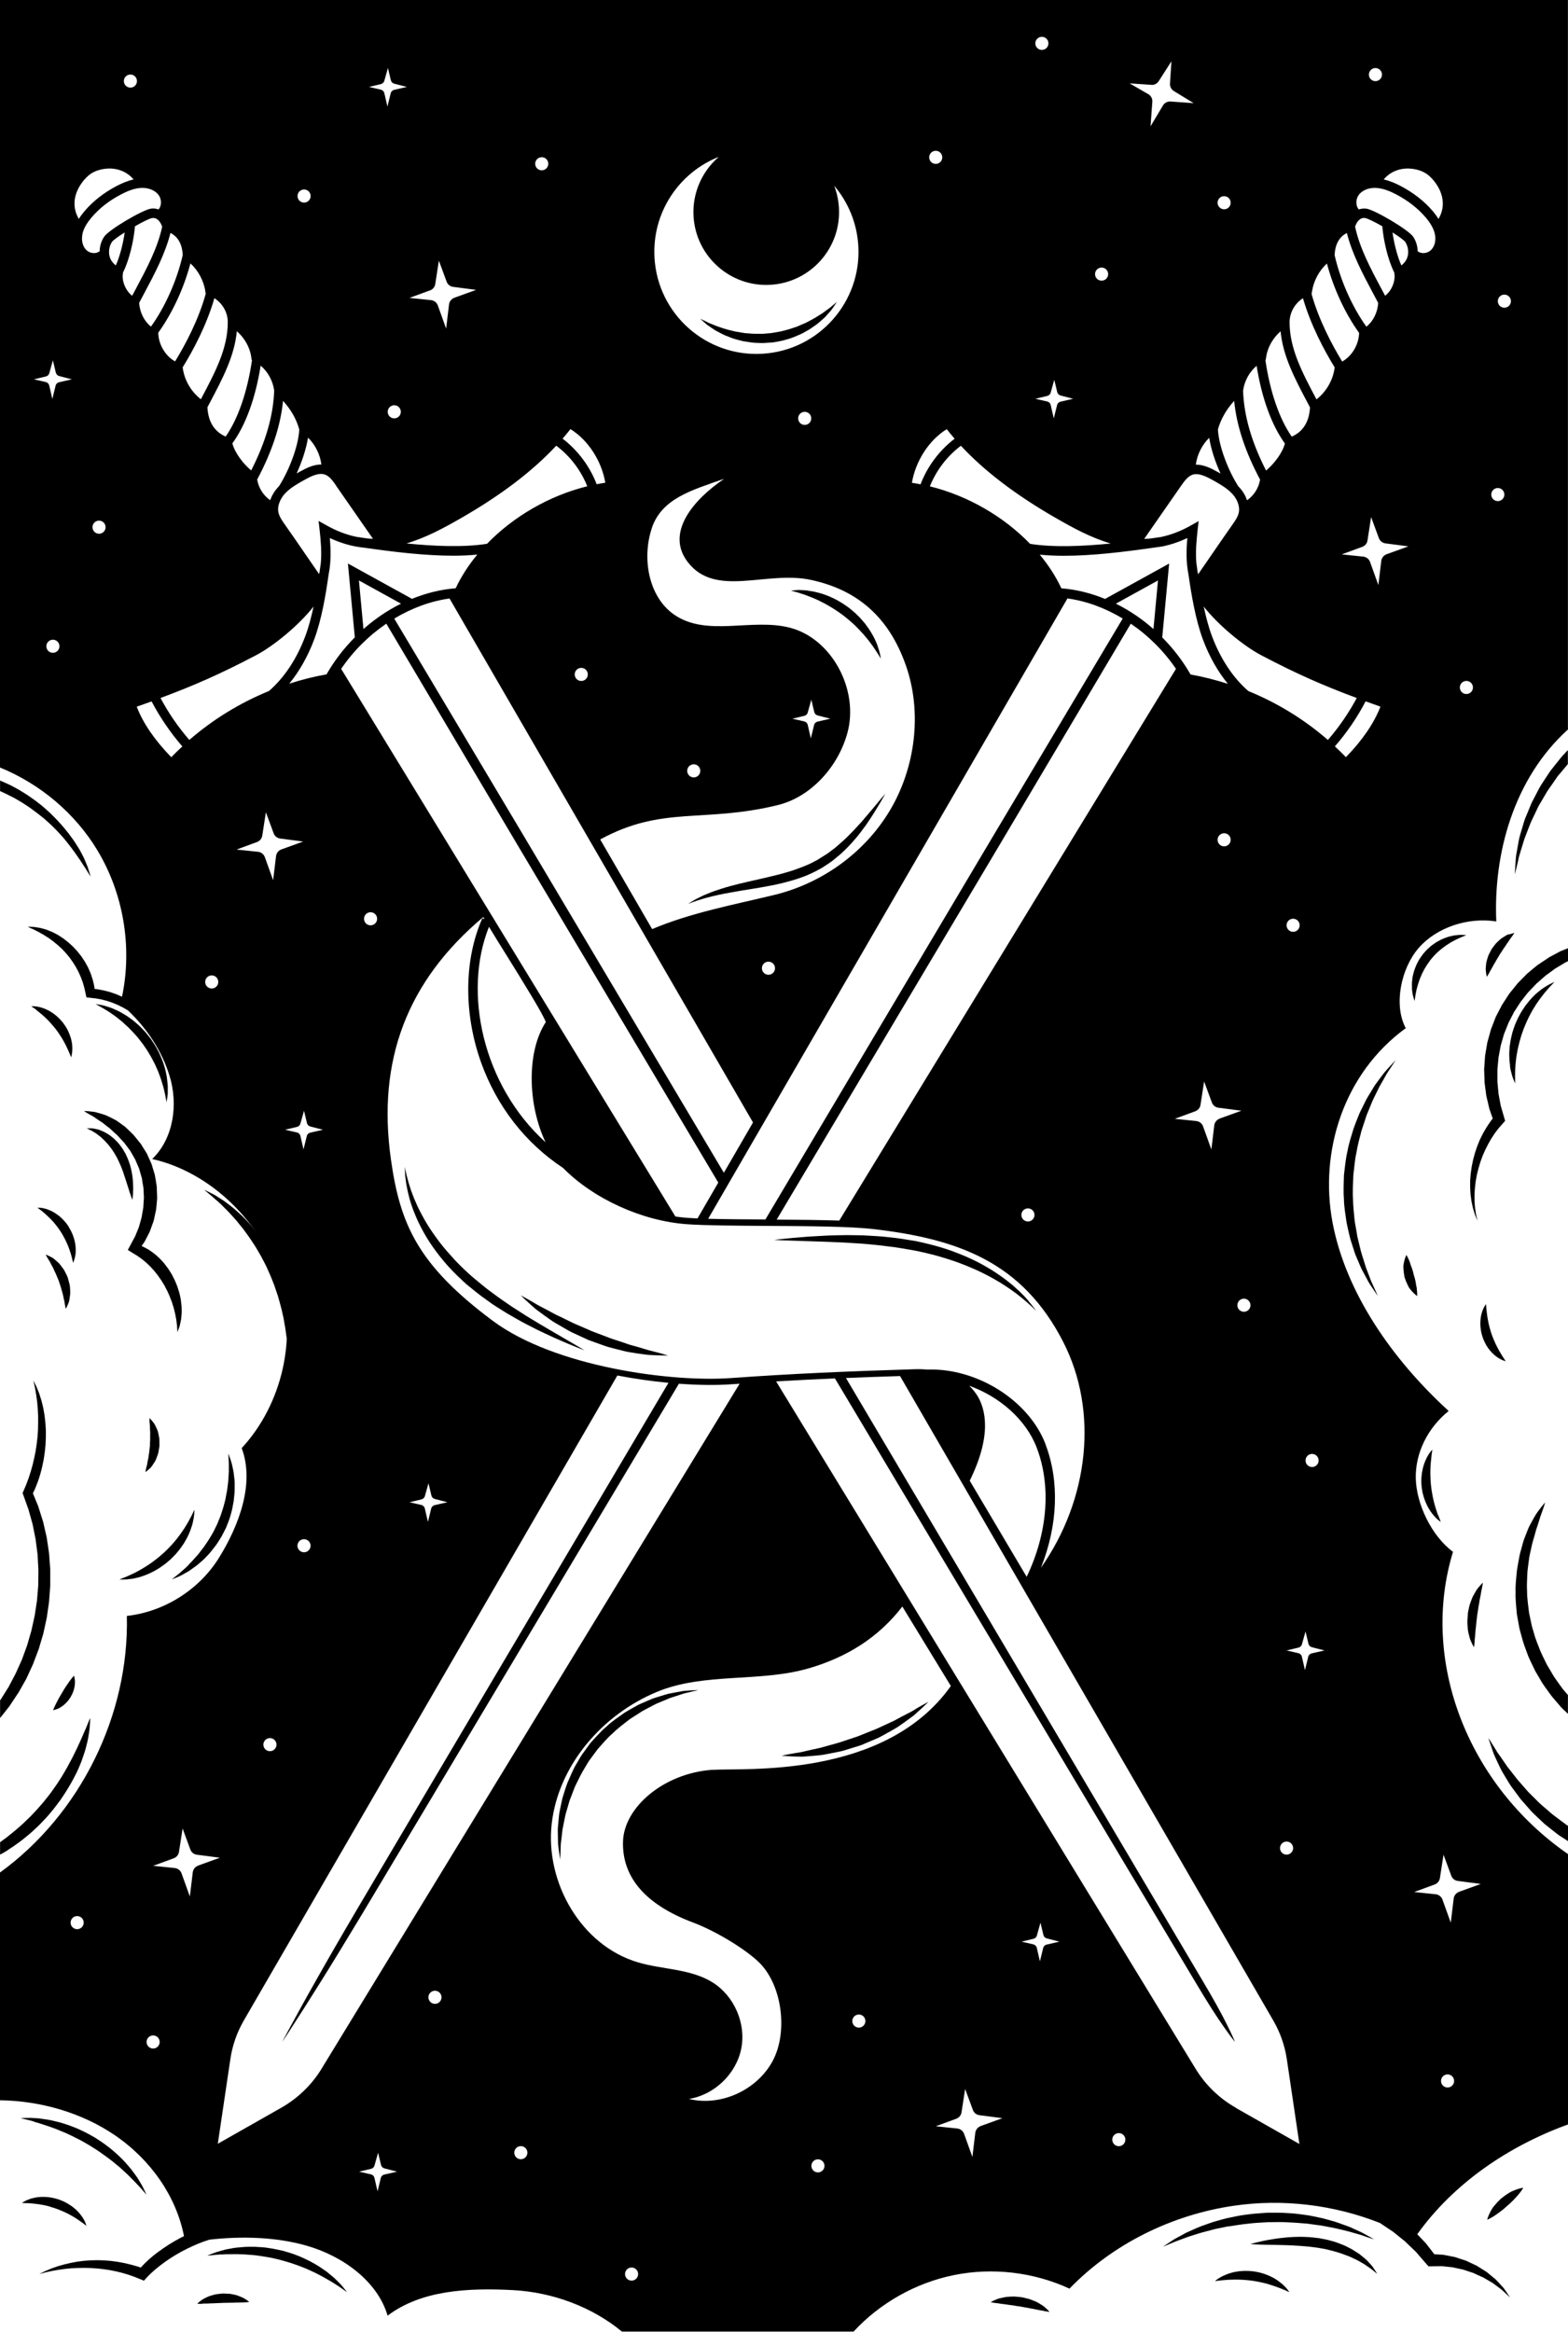 <svg id="Layer_2" data-name="Layer 2" xmlns="http://www.w3.org/2000/svg" viewBox="0 0 224.98 334.49">
  <defs>
    <style>
      .cls-1, .cls-2 {
        stroke-width: 0px;
      }

      .cls-2 {
        fill: none;
      }
    </style>
  </defs>
  <g id="Layer_1-2" data-name="Layer 1">
    <g>
      <path class="cls-2" d="m162.25,89.45c-1.65,2.78-8.68,14.63-18.59,31.33-9,15.12-20.36,34.21-32.22,54.15,3.14.02,6.27.05,8.97.14l48.31-79.14c-1.74-2.56-3.97-4.77-6.48-6.48Z"/>
      <path class="cls-2" d="m175.65,119.5c-.52,0-.94.42-.94.94s.42.94.94.94.94-.42.94-.94-.42-.94-.94-.94Z"/>
      <path class="cls-2" d="m170.52,82.35c-.35-1.73-.31-3.48-.16-5.19-1.18.55-2.38.95-3.58,1.19h0c-.12.03-.23.04-.35.06-.33.06-.66.11-.99.14-4.2.6-8.69,1.15-12.78,1.15-1.2,0-2.36-.05-3.47-.16,1.25,1.51,2.3,3.13,3.1,4.83,2.15.17,4.28.7,6.32,1.54l-.02-.04,9.16-5.05-.99,10.59c1.56,1.57,2.94,3.35,4.06,5.31,1.82.32,3.6.77,5.35,1.34-1.45-1.77-2.66-3.9-3.57-6.32-1.08-2.87-1.67-6.44-2.09-9.4Z"/>
      <path class="cls-2" d="m148.44,174.26c0-.52-.42-.94-.94-.94s-.94.42-.94.94.42.94.94.94.94-.42.94-.94Z"/>
      <path class="cls-2" d="m175.65,30.01c.52,0,.94-.42.94-.94s-.42-.94-.94-.94-.94.42-.94.94.42.94.94.94Z"/>
      <path class="cls-2" d="m176.83,75.26c.38-.54.77-1.1.91-1.69.24-1.02-.32-2.08-.91-2.74-.04-.05-.09-.09-.14-.14h-.02s-.04-.06-.07-.09c-.73-.71-1.67-1.23-2.58-1.74-.96-.54-2.07-1.09-2.96-.76-.61.22-1.07.83-1.57,1.55l-5.31,7.64c.26,0,.52-.02.78-.04.58-.08,1.12-.16,1.62-.24h0c1.43-.3,2.84-.84,4.25-1.63l1.16-.65-.15,1.32c-.17,1.55-.31,3.15-.17,4.72.06.41.12.85.18,1.29.02.1.04.2.07.29.66-.95,1.36-1.97,2.04-2.96.97-1.41,1.97-2.87,2.87-4.14Z"/>
      <path class="cls-2" d="m175.15,67.92c-.74-1.63-1.37-3.47-1.63-5.13-1.01.95-1.74,2.4-1.92,3.85,1.09-.02,2.15.5,3.1,1.03.15.08.3.17.45.25Z"/>
      <path class="cls-2" d="m57.53,59.06c0-.52-.42-.94-.94-.94s-.94.42-.94.94.42.94.94.94.94-.42.94-.94Z"/>
      <path class="cls-2" d="m72.74,137.09c-.93-1.51-1.83-2.96-2.56-4.15-3.77,9.4-.91,22.75,8.13,30.92-2.56-5.37-2.76-12.97.03-17.24-.29-.98-3.35-5.9-5.59-9.52Z"/>
      <path class="cls-2" d="m109.83,174.92c12-20.19,23.51-39.57,32.6-54.87,9.98-16.75,17.05-28.62,18.67-31.33-2.5-1.5-5.21-2.51-7.93-2.88l-51.55,88.98c2.35.07,5.22.08,8.21.1Z"/>
      <path class="cls-2" d="m56.58,88.71c1.62,2.71,8.69,14.58,18.67,31.33,8.08,13.6,18.08,30.42,28.62,48.16l4.18-7.21-43.55-75.17c-2.72.37-5.43,1.38-7.93,2.88Z"/>
      <path class="cls-2" d="m111.22,138.88c0-.52-.42-.94-.94-.94s-.94.42-.94.94.42.94.94.94.94-.42.94-.94Z"/>
      <path class="cls-2" d="m52.17,90.23c1.65-1.46,3.47-2.69,5.39-3.64l-6.04-3.33.65,6.97Z"/>
      <path class="cls-2" d="m166.17,83.26l-6.04,3.33c1.92.95,3.74,2.18,5.39,3.64l.65-6.97Z"/>
      <path class="cls-2" d="m84.36,96.73c0-.52-.42-.94-.94-.94s-.94.42-.94.94.42.94.94.94.94-.42.94-.94Z"/>
      <path class="cls-2" d="m115.88,103.95l.45,1.95.46-1.88c.05-.26.25-.46.5-.52l1.83-.42-1.82-.47c-.24-.06-.42-.25-.48-.49l-.42-1.76-.52,1.85c-.06.23-.25.41-.48.46l-1.72.41,1.7.39c.24.05.43.24.49.48Z"/>
      <path class="cls-2" d="m109.42,50.73c8.07-.49,14.23-7.43,13.74-15.5-.2-3.29-1.47-6.27-3.46-8.6.38.98.62,2.04.68,3.15.35,5.76-4.04,10.71-9.8,11.06-5.76.35-10.71-4.04-11.06-9.8-.2-3.38,1.23-6.49,3.61-8.54-5.72,2.27-9.61,8.02-9.22,14.5.49,8.07,7.43,14.23,15.5,13.74Z"/>
      <path class="cls-2" d="m96.64,88.1c4.74,3.37,11.24.48,16.78,1.96,5.92,1.58,9.87,8.88,8.16,15.1-1.35,4.9-5.27,9.17-9.98,10.32-10.67,2.6-16.54.04-25.48,4.93l7.45,12.86c5.57-2.34,11.74-3.49,17.52-4.9,6.69-1.62,12.86-5.91,16.55-12.05,3.69-6.14,4.73-14.11,2.32-20.92-2.41-6.82-6.84-10.75-13.56-12.21-6.44-1.4-13.74,2.63-17.73-2.58-3.24-4.22.87-8.99,5.23-11.93-4.69,1.65-8.98,2.81-10.4,7.13s-.45,9.75,3.13,12.3Z"/>
      <path class="cls-2" d="m100.48,110.56c0-.52-.42-.94-.94-.94s-.94.42-.94.94.42.94.94.94.94-.42.94-.94Z"/>
      <path class="cls-2" d="m114.52,60c0,.52.42.94.94.94s.94-.42.94-.94-.42-.94-.94-.94-.94.42-.94.94Z"/>
      <path class="cls-2" d="m150.76,58.04l.45,1.95.46-1.88c.05-.26.25-.46.5-.52l1.83-.42-1.82-.47c-.24-.06-.42-.25-.48-.49l-.42-1.76-.52,1.85c-.06.23-.25.41-.48.46l-1.72.41,1.7.39c.24.05.43.24.49.48Z"/>
      <path class="cls-2" d="m136.98,62.91c-.39-.45-.77-.91-1.13-1.37-2.53,1.57-4.46,4.54-5,7.69.41.06.83.14,1.24.22.98-2.57,2.7-4.87,4.89-6.54Z"/>
      <path class="cls-2" d="m158.07,40.25c.52,0,.94-.42.94-.94s-.42-.94-.94-.94-.94.42-.94.94.42.94.94.94Z"/>
      <path class="cls-2" d="m149.51,7.15c.52,0,.94-.42.94-.94s-.42-.94-.94-.94-.94.42-.94.94.42.94.94.94Z"/>
      <path class="cls-2" d="m134.27,23.49c.52,0,.94-.42.94-.94s-.42-.94-.94-.94-.94.42-.94.94.42.94.94.94Z"/>
      <path class="cls-2" d="m133.44,69.75c5.46,1.35,10.6,4.34,14.38,8.25,3.41.54,7.68.34,11.57-.05-2.8-.82-5.39-2.23-8-3.73-5.66-3.27-10.11-6.66-13.49-10.29-1.98,1.48-3.54,3.53-4.45,5.82Z"/>
      <path class="cls-2" d="m165.35,14.57l-.26,3.54,1.76-2.95c.22-.41.65-.65,1.11-.61l3.32.24-2.84-1.74c-.37-.23-.58-.64-.56-1.07l.21-3.2-1.83,2.86c-.23.36-.64.56-1.06.53l-3.12-.21,2.68,1.55c.38.22.6.63.58,1.07Z"/>
      <path class="cls-2" d="m210.39,99.55c.52,0,.94-.42.94-.94s-.42-.94-.94-.94-.94.42-.94.94.42.94.94.94Z"/>
      <path class="cls-2" d="m201.64,34.72c-.16-.25-.92-.8-1.84-1.38.22,1.59.7,3.46,1.27,4.73.42-.32.73-.74.87-1.2.21-.7.1-1.53-.3-2.15Z"/>
      <path class="cls-2" d="m197.84,77.18l-1.11-3.01-.52,3.35c-.06.42-.35.77-.75.92l-2.94,1.08,3.08.32c.43.05.81.33.97.74l1.2,3.34.41-3.41c.03-.46.34-.86.77-1.01l3.13-1.13-3.3-.43c-.43-.06-.79-.35-.94-.76Z"/>
      <path class="cls-2" d="m198.73,42.42c.91-.69,1.53-2.1,1.32-3.24l-.03-.14c-.87-1.71-1.54-4.56-1.69-6.58-1.08-.62-2.1-1.13-2.47-1.18-.83-.12-1.26.72-1.44,1.24.65,3.06,2.23,6.01,3.76,8.88.19.35.37.69.55,1.03Z"/>
      <path class="cls-2" d="m205.59,30.31c.31.37.58.73.8,1.09.45-.76.66-1.57.61-2.42-.1-1.64-1.12-3.05-2.04-3.83-.95-.8-2.52-1.16-3.91-.89-.75.15-1.73.53-2.53,1.48.94.21,1.77.6,2.38.91,1.88.98,3.45,2.21,4.69,3.66Z"/>
      <path class="cls-2" d="m191.53,107.05c.54.5,1.08,1.02,1.59,1.55,2.37-2.44,4.04-4.87,4.95-7.24-.74-.26-1.44-.51-2.13-.76-1.22,2.31-2.7,4.48-4.41,6.46Z"/>
      <path class="cls-2" d="m197.34,11.64c.52,0,.94-.42.94-.94s-.42-.94-.94-.94-.94.42-.94.94.42.94.94.94Z"/>
      <path class="cls-2" d="m196.05,29.93c1.15.16,6.06,3.01,6.73,4.06.41.63.62,1.37.62,2.11l.04-.05c.48.41,1.38.31,1.89-.2.52-.52.72-1.39.54-2.26-.16-.76-.59-1.54-1.32-2.4-1.12-1.32-2.55-2.44-4.28-3.33-.73-.38-1.83-.89-2.95-.91-1.03-.02-1.95.39-2.42,1.07-.43.62-.4,1.53.04,2.02.34-.12.71-.16,1.1-.11Z"/>
      <path class="cls-2" d="m55.63,332.2c-1.38-4.78-6.17-8.46-11.58-10.03-4.32-1.26-9.33-1.42-14.01-.87-1.1.35-2.18.8-3.23,1.32-1.07.54-2.1,1.15-3.08,1.84-.49.34-.96.71-1.41,1.09-.45.38-.88.78-1.26,1.2l-.39.43-.51-.21-.84-.34-.86-.3-.87-.26-.89-.22-.9-.18-.91-.14-.91-.1-.92-.06-.92-.03-.93.02-.93.04-.93.09-.93.13c-.31.06-.62.11-.92.16l-.92.2c-.3.09-.61.16-.92.24.28-.14.57-.29.86-.42l.88-.37c.3-.11.6-.22.9-.32l.93-.26.94-.22.95-.18.96-.12.97-.07.97-.02.98.03.97.08.97.13.96.18.96.23.95.27.4.14c.77-.85,1.62-1.59,2.51-2.25,1.04-.77,2.13-1.45,3.27-2.05.14-.07.28-.14.43-.21-1.11-5.66-4.72-10.95-9.96-14.5-4.65-3.16-10.54-4.91-16.45-4.99v33.18h89.25c-4.21-3.48-9.86-5.65-15.69-5.95-6.42-.33-13.1,0-17.93,3.67Z"/>
      <path class="cls-2" d="m18.21,231.83c5.38-.59,10.41-3.78,13.25-8.39,2.84-4.61,5.12-10.61,3.23-15.68,5.85-6.34,8-15.88,5.43-24.12-2.57-8.24-9.85-15.46-18.27-17.35,3.07-2.97,3.75-7.84,2.49-11.92-1.11-3.61-3.23-6.79-5.96-9.39h0s-.7-.42-.7-.42l-.75-.37-.77-.32-.79-.27-.81-.21-.82-.15-.83-.09-.5-.06-.12-.54c-.06-.27-.12-.53-.17-.79-.08-.26-.15-.52-.22-.78l-.28-.76-.33-.74-.38-.72-.43-.69-.47-.67-.52-.63-.56-.6-.61-.56c-.22-.17-.43-.35-.64-.53-.23-.16-.45-.32-.67-.49-.23-.15-.47-.29-.71-.45-.24-.14-.49-.27-.74-.42-.26-.12-.51-.25-.77-.39-.27-.11-.53-.23-.81-.36.3,0,.6,0,.9.02.3.04.59.09.89.14.29.07.58.16.88.24.29.1.57.22.85.34.27.13.55.27.81.42.26.16.52.32.77.5l.73.57.68.62.63.68.58.73.51.78.45.82.37.86.29.89c.07.3.14.61.21.91.02.13.03.26.05.39l.37.04.91.17.9.23.88.3.86.36h.02c1.49-7.11.21-14.79-3.56-21.02-3.22-5.31-8.21-9.49-13.95-11.84v1.86s.07.03.1.04c.22.1.45.2.69.31.24.11.49.22.74.34.25.13.5.27.77.41.53.28,1.06.63,1.61.97.54.37,1.1.74,1.63,1.18.55.4,1.05.89,1.58,1.35.49.49,1,.97,1.44,1.48.47.5.88,1.03,1.29,1.53.2.26.38.52.56.77.19.25.36.5.51.76.16.25.31.5.46.73.14.24.26.49.38.71.25.45.43.89.59,1.28.08.19.15.38.22.54.06.17.11.33.15.48.18.57.27.9.27.9,0,0-.19-.29-.5-.8-.15-.26-.35-.56-.58-.9-.11-.17-.23-.36-.35-.55-.13-.19-.27-.39-.41-.59-.28-.42-.6-.85-.94-1.31-.33-.46-.73-.93-1.12-1.41-.42-.46-.84-.95-1.31-1.4-.45-.47-.96-.9-1.45-1.35-.52-.41-1.03-.84-1.56-1.21-.51-.4-1.06-.74-1.58-1.08-.54-.31-1.04-.63-1.55-.88-.5-.26-.98-.5-1.43-.7-.08-.03-.14-.07-.22-.1v130.46l.05-.07,1.17-1.86,1.02-1.94.9-2,.75-2.06.61-2.11.47-2.14.33-2.17.18-2.19.02-2.2-.12-2.19-.28-2.18-.43-2.15-.59-2.12-.74-2.07-.11-.31.12-.26h0c.13-.31.25-.62.39-.93l.35-.94.31-.95.27-.97.23-.98.2-.99.15-1,.12-1,.07-1.01.03-1.01v-1.01s-.06-1.02-.06-1.02l-.09-1.02-.14-1.02-.18-1.02c-.08-.34-.16-.67-.22-1.02.16.31.31.62.46.94.13.32.27.65.39.98.1.33.22.67.32,1.01l.25,1.03.18,1.04c.05.35.09.7.12,1.06l.07,1.06v1.07s-.05,1.07-.05,1.07l-.11,1.06-.16,1.06-.22,1.05c-.08.35-.18.69-.27,1.04-.11.34-.22.68-.33,1.02l-.39,1c-.1.24-.22.47-.33.7l.76,1.85.7,2.21.52,2.26.34,2.29.18,2.31v2.32s-.17,2.31-.17,2.31l-.33,2.29-.49,2.27-.66,2.22-.82,2.17-.97,2.11-1.14,2.02-1.28,1.93-1.34,1.69v17.78c.1-.08.21-.15.32-.24.18-.13.38-.27.58-.42.2-.16.41-.33.63-.51.22-.18.45-.35.68-.55.23-.2.46-.41.71-.62.25-.21.48-.44.73-.68.24-.24.5-.47.75-.72.48-.51.99-1.03,1.46-1.6.5-.55.94-1.15,1.41-1.74.42-.62.89-1.21,1.27-1.85.42-.61.76-1.26,1.12-1.87.32-.63.67-1.22.95-1.81.29-.58.56-1.14.79-1.66.12-.26.23-.51.34-.75.1-.24.2-.47.29-.69.09-.22.18-.42.27-.6.08-.19.14-.36.21-.52.25-.63.42-.99.42-.99,0,0,0,.39-.05,1.08-.02.35-.07.76-.15,1.24-.04.24-.08.49-.13.76-.05.27-.13.54-.2.83-.08.29-.14.59-.24.9-.1.3-.21.62-.32.94-.1.33-.23.65-.37.98-.14.33-.28.67-.44,1.01-.34.66-.68,1.36-1.09,2.02-.38.68-.83,1.34-1.28,2-.48.63-.95,1.28-1.46,1.87-.49.62-1.04,1.15-1.56,1.7-.54.51-1.05,1.03-1.59,1.45-.53.44-1.03.85-1.52,1.19-.24.17-.48.34-.7.5-.23.15-.45.29-.66.42-.42.26-.78.48-1.08.63-.04.02-.07.04-.1.05v2.64c11.53-8.36,18.56-22.58,18.21-36.81Z"/>
      <path class="cls-2" d="m203.35,320.56l1.24,1.3c.41.52.81,1.04,1.21,1.57l1.25.07c.57.1,1.13.21,1.69.33l1.62.53,1.53.72c.48.3.96.6,1.43.9.44.36.87.71,1.29,1.07.38.41.76.81,1.13,1.22.32.45.63.91.93,1.36-.41-.37-.8-.74-1.19-1.1-.44-.32-.86-.64-1.28-.96-.46-.26-.91-.54-1.36-.8-.48-.21-.96-.43-1.43-.65l-1.48-.49-1.51-.33c-.51-.05-1.02-.1-1.52-.16h-1.52s-.42.02-.42.02l-.32-.36c-.49-.55-.97-1.11-1.45-1.68l-1.59-1.53c-.58-.46-1.15-.93-1.72-1.39-.61-.41-1.23-.81-1.84-1.23l-.08-.04c-6.63-2.61-13.94-3.49-20.99-2.45-8.84,1.3-17.31,5.45-23.52,11.88-5.15-2.38-11.07-3.07-16.64-1.93-5.47,1.12-10.55,3.99-14.34,8.09h102.49v-29.68c-8.51,3.09-16.37,8.4-21.63,15.75Z"/>
      <path class="cls-2" d="m215.85,44.15c.52,0,.94-.42.94-.94s-.42-.94-.94-.94-.94.42-.94.94.42.94.94.94Z"/>
      <path class="cls-2" d="m11.07,274.84c-.52,0-.94.42-.94.94s.42.94.94.94.94-.42.94-.94-.42-.94-.94-.94Z"/>
      <path class="cls-2" d="m214.91,71.89c.52,0,.94-.42.94-.94s-.42-.94-.94-.94-.94.42-.94.94.42.94.94.94Z"/>
      <path class="cls-2" d="m178.48,188.15c.52,0,.94-.42.94-.94s-.42-.94-.94-.94-.94.42-.94.94.42.94.94.94Z"/>
      <path class="cls-2" d="m152.58,192.51c-5.87-11.5-15.1-14.8-27.15-16.21-3.44-.4-9.54-.44-15.44-.47-4.5-.03-8.75-.05-11.42-.24-6.43-.46-13.4-3.62-17.77-8.07-5.37-3.54-9.48-8.78-11.76-15.12-2.53-7.03-2.46-14.77.18-20.7l.31.14c-.06-.1-.13-.21-.18-.31-10.92,9.17-15.25,20.55-13.25,34.76,1.31,9.28,3.83,15.11,14.59,23.14,8.91,6.64,25.66,8.84,34.17,8.23,9.06-.65,16.81-.97,26.39-1.27.65-.02,1.28,0,1.88.05,7.06-.23,14.5,4.42,16.9,10.72,2.03,5.32,1.77,11.64-.66,17.72,6.92-9.84,8.27-22.48,3.22-32.37Z"/>
      <path class="cls-2" d="m197.73,43.44c-.25-.47-.5-.94-.75-1.41-1.47-2.76-2.98-5.6-3.74-8.61-1.1.58-1.67,1.6-1.76,3.16.82,3.62,2.5,7.41,4.56,10.28.96-.76,1.62-2.05,1.69-3.42Z"/>
      <path class="cls-2" d="m147.31,226.17c3.01-6.3,3.55-13,1.44-18.53-1.54-4.03-5.33-7.32-9.69-8.88.42.39.79.83,1.09,1.31,1.31,2.04,2.18,5.83-1.02,12.31l8.17,13.79Z"/>
      <path class="cls-2" d="m52.24,131.78c0,.52.42.94.94.94s.94-.42.94-.94-.42-.94-.94-.94-.94.42-.94.94Z"/>
      <path class="cls-2" d="m98.63,174.68c.44.03.93.06,1.45.08l2.98-5.14c-10.7-18-20.86-35.07-29.05-48.84-9.9-16.7-16.93-28.55-18.58-31.33-2.51,1.71-4.74,3.92-6.48,6.48l47.96,78.56c.58.08,1.15.15,1.72.19Z"/>
      <path class="cls-2" d="m45.07,91.74c-.91,2.42-2.12,4.55-3.57,6.32,1.75-.56,3.54-1.02,5.35-1.34,1.12-1.96,2.5-3.74,4.06-5.31l-.99-10.59,9.16,5.05-.02.04c2.05-.84,4.18-1.38,6.32-1.54.8-1.7,1.85-3.32,3.1-4.83-1.11.11-2.27.16-3.47.16-4.09,0-8.58-.55-12.78-1.15-.33-.04-.66-.09-1-.14-.11-.02-.23-.03-.34-.05h0c-1.21-.25-2.4-.65-3.58-1.2.15,1.71.19,3.46-.16,5.19-.42,2.95-1.02,6.53-2.09,9.4Z"/>
      <path class="cls-2" d="m61.89,214.52l-.42-1.76-.52,1.85c-.06.23-.25.41-.48.46l-1.72.41,1.7.39c.24.05.43.24.49.48l.45,1.95.46-1.88c.05-.26.25-.46.5-.52l1.83-.42-1.82-.47c-.24-.06-.42-.25-.48-.49Z"/>
      <path class="cls-2" d="m173.88,158.13l-1.11-3.01-.52,3.35c-.06.42-.35.77-.75.92l-2.94,1.08,3.08.32c.43.05.81.33.97.74l1.2,3.34.41-3.41c.03-.46.34-.86.77-1.01l3.13-1.13-3.3-.43c-.43-.06-.79-.35-.94-.75Z"/>
      <path class="cls-2" d="m188.89,57.29c1.43-1.12,2.39-2.79,2.61-4.59-1.55-2.51-3.45-6.09-4.55-9.92-1.17.75-1.93,2.06-1.92,3.45h0c0,3.78,1.79,7.15,3.86,11.06h0Z"/>
      <path class="cls-2" d="m194.99,47.87v-.14c-2.01-2.79-3.68-6.4-4.61-9.94-1.1.99-1.92,2.49-2.14,4.02l-.05.37c1.03,3.7,2.87,7.19,4.39,9.67,1.35-.75,2.33-2.33,2.41-3.98Z"/>
      <path class="cls-2" d="m187.95,58.43l-.27-.51c-1.92-3.63-3.61-6.82-3.95-10.4-1.12.98-1.88,2.32-2.08,3.75l-.05.35-.06.03c.67,4.57,2,8.42,3.78,10.98,1.63-.71,2.51-2.12,2.62-4.2Z"/>
      <path class="cls-2" d="m184.36,63.61c-1.92-2.65-3.31-6.47-4.06-11.15-1.04.88-1.74,2.15-1.94,3.56.12,3.58,1.2,7.35,3.3,11.47,1.15-.96,2.35-2.53,2.7-3.88Z"/>
      <path class="cls-2" d="m177.67,69.75c.05.06.11.11.16.17.51.56.88,1.19,1.1,1.84.99-.68,1.68-1.78,1.87-2.97-2.14-4.02-3.36-7.73-3.71-11.28-1.14,1.25-1.93,2.64-2.33,4.11.13,2.52,1.55,6.03,2.92,8.14Z"/>
      <path class="cls-2" d="m180.92,93.97c-2.55-1.35-6.14-4.31-8.22-6.97.32,1.49.7,2.96,1.19,4.26,1.22,3.26,3.02,5.96,5.21,7.86,4.16,1.7,8.03,4.07,11.43,7.02,1.6-1.84,2.99-3.86,4.14-6.02-4.76-1.77-8.59-3.44-13.74-6.15Z"/>
      <path class="cls-2" d="m90.62,325.25c-.52,0-.94.42-.94.94s.42.94.94.94.94-.42.94-.94-.42-.94-.94-.94Z"/>
      <path class="cls-2" d="m129.47,230.43c-3.41,4.43-7.96,7.27-13.42,8.86-7.04,2.05-14.96.57-21.74,3.36-7.84,3.23-14.19,10.51-15.15,18.94-.96,8.43,4.25,17.49,12.39,19.88,3.55,1.04,7.52.91,10.67,2.86,3.13,1.94,4.86,5.92,4.13,9.54-.73,3.61-3.86,6.62-7.5,7.19,4.61,1.13,9.78-1.28,12.02-5.46,2.24-4.18,1.36-11.07-2.13-14.29-2.25-2.07-6.39-4.47-9.26-5.54-7.14-2.68-10.23-6.72-10.09-11.63.14-4.91,5.82-9.79,12.8-10.29,4.4-.31,24.71,1.41,34.24-12.03l-6.96-11.4Z"/>
      <path class="cls-2" d="m104.92,198.56c-2.09.15-4.67.13-7.5-.08-13.73,22.99-27.16,45.47-37.48,62.74-2.86,4.78-5.48,9.17-7.81,13.06-2.33,3.88-4.39,7.25-6.12,10.01-1.72,2.76-3.1,4.91-4.05,6.37-.47.73-.84,1.29-1.09,1.67-.25.38-.38.57-.38.57,0,0,.11-.21.32-.6.21-.4.53-.99.95-1.75.83-1.53,2.06-3.78,3.66-6.6,1.6-2.83,3.57-6.25,5.87-10.16,2.31-3.9,4.91-8.3,7.74-13.1,10.17-17.18,23.37-39.49,36.89-62.34-2.34-.22-4.83-.57-7.33-1.05l-53.57,92.47c-1.01,1.74-1.67,3.62-1.96,5.6l-1.8,12.13,9.11-5.17c2.37-1.34,4.37-3.28,5.78-5.59l59.99-98.27c-.4.03-.8.06-1.21.08Z"/>
      <path class="cls-2" d="m117.36,309.72c-.52,0-.94.42-.94.94s.42.94.94.94.94-.42.94-.94-.42-.94-.94-.94Z"/>
      <path class="cls-2" d="m62.41,285.56c-.52,0-.94.42-.94.94s.42.94.94.94.94-.42.94-.94-.42-.94-.94-.94Z"/>
      <path class="cls-2" d="m123.23,288.96c-.52,0-.94.42-.94.94s.42.94.94.94.94-.42.94-.94-.42-.94-.94-.94Z"/>
      <path class="cls-2" d="m74.73,307.84c-.52,0-.94.42-.94.94s.42.94.94.94.94-.42.94-.94-.42-.94-.94-.94Z"/>
      <path class="cls-2" d="m38.73,251.2c.52,0,.94-.42.94-.94s-.42-.94-.94-.94-.94.42-.94.94.42.94.94.94Z"/>
      <path class="cls-2" d="m54.66,310.55l-.42-1.76-.52,1.85c-.06.23-.25.41-.48.46l-1.72.41,1.7.39c.24.06.43.24.49.48l.45,1.95.46-1.88c.05-.26.25-.46.5-.52l1.83-.42-1.82-.47c-.24-.06-.42-.25-.48-.49Z"/>
      <path class="cls-2" d="m43.62,220.78c-.52,0-.94.42-.94.94s.42.94.94.94.94-.42.94-.94-.42-.94-.94-.94Z"/>
      <path class="cls-2" d="m21.97,291.96c-.52,0-.94.42-.94.94s.42.94.94.94.94-.42.94-.94-.42-.94-.94-.94Z"/>
      <path class="cls-2" d="m28.26,266.05c-.43-.06-.79-.35-.94-.75l-1.11-3.01-.52,3.35c-.06.42-.35.77-.75.92l-2.94,1.08,3.08.32c.43.05.81.33.97.74l1.2,3.34.41-3.41c.03-.46.34-.86.77-1.01l3.13-1.13-3.3-.43Z"/>
      <path class="cls-2" d="m160.53,305.96c-.52,0-.94.42-.94.94s.42.94.94.94.94-.42.94-.94-.42-.94-.94-.94Z"/>
      <path class="cls-2" d="m208.22,269.04l-1.11-3.01-.52,3.35c-.06.42-.35.77-.75.92l-2.94,1.08,3.08.32c.43.05.81.33.97.74l1.2,3.34.41-3.41c.03-.46.34-.86.77-1.01l3.13-1.13-3.3-.43c-.43-.06-.79-.35-.94-.75Z"/>
      <path class="cls-2" d="m207.69,297.54c-.52,0-.94.42-.94.94s.42.94.94.94.94-.42.94-.94-.42-.94-.94-.94Z"/>
      <path class="cls-2" d="m189.19,209.49c0-.52-.42-.94-.94-.94s-.94.42-.94.94.42.94.94.94.94-.42.94-.94Z"/>
      <path class="cls-2" d="m223.76,111.08c-.18.2-.35.43-.51.67-.16.24-.33.48-.5.73-.34.5-.72.99-1.02,1.54-.32.54-.65,1.1-.97,1.65-.28.58-.55,1.16-.82,1.73-.29.56-.5,1.15-.72,1.72-.11.28-.22.56-.32.83-.11.27-.21.54-.28.81-.16.53-.32,1.04-.46,1.5-.07.23-.15.46-.2.67-.05.22-.09.42-.13.62-.09.39-.17.73-.24,1-.13.56-.22.88-.22.88,0,0,0-.33.05-.9.02-.29.04-.64.07-1.04.02-.2.03-.41.05-.64.03-.22.08-.46.12-.7.09-.49.18-1.02.28-1.58.04-.28.12-.56.21-.85.08-.29.17-.58.26-.88.19-.59.34-1.23.61-1.82.25-.61.5-1.22.76-1.84.31-.59.62-1.18.92-1.77.28-.6.65-1.13,1-1.65.17-.26.34-.52.51-.77.16-.25.33-.5.52-.72.36-.46.71-.89,1.02-1.28.16-.2.31-.39.46-.56.16-.16.3-.31.44-.45.12-.13.24-.24.35-.35v-2.97c-7.75,7.02-10.7,17.74-10.28,27.53-4.12-.64-8.59.88-11.13,3.8-2.55,2.92-3.64,8.18-1.86,11.51-8.97,6.54-12.4,17.75-10.51,27.85,1.89,10.1,8.59,19.69,16.67,27.06-3.04,2.44-4.8,6.05-4.72,9.67.08,3.61,2.21,8.22,5.36,10.55-4.82,15.6,2.05,33.44,16.48,43.42v-1.94s0,0,0,0c-.22-.15-.49-.32-.81-.53-.16-.1-.32-.21-.5-.32-.17-.12-.35-.27-.54-.41-.37-.3-.78-.62-1.21-.96-.22-.16-.42-.35-.63-.55-.21-.19-.42-.39-.63-.59-.43-.41-.88-.81-1.27-1.29-.41-.46-.82-.93-1.23-1.4-.37-.5-.74-1-1.11-1.5-.38-.48-.67-1.01-.98-1.51-.15-.25-.3-.49-.44-.74-.15-.24-.28-.48-.39-.72-.23-.48-.44-.94-.64-1.36-.1-.21-.19-.41-.27-.61-.07-.2-.14-.39-.2-.57-.12-.36-.22-.67-.31-.92-.17-.51-.26-.8-.26-.8,0,0,.18.26.46.71.14.23.31.5.51.82.1.16.2.33.3.5.11.17.25.35.38.53.26.37.54.78.83,1.2.27.44.65.84.98,1.29.34.44.68.91,1.09,1.34.39.44.78.89,1.17,1.34.42.42.85.84,1.26,1.25.4.43.86.78,1.27,1.15.43.35.81.74,1.22,1.02.4.3.78.58,1.13.85.17.13.33.26.5.38.11.07.21.13.3.2v-16.06c-.13-.13-.29-.27-.46-.44-.16-.16-.35-.32-.54-.53-.19-.22-.39-.45-.61-.71-.22-.25-.45-.52-.69-.81-.23-.29-.44-.61-.68-.93-.23-.33-.49-.66-.72-1.03-.22-.37-.45-.76-.68-1.16-.11-.2-.24-.4-.35-.61-.1-.21-.21-.43-.31-.65-.2-.44-.43-.88-.63-1.34-.35-.95-.74-1.91-.99-2.94-.14-.51-.3-1.02-.38-1.55-.1-.54-.19-1.08-.29-1.62-.08-1.04-.22-2.03-.18-3.13-.04-1.08.1-2.1.19-3.1.07-.49.17-.98.25-1.45.04-.24.08-.47.13-.7.05-.23.12-.45.17-.67.12-.44.23-.87.35-1.28.12-.41.29-.79.43-1.17.14-.37.28-.73.43-1.05.16-.32.33-.63.49-.91.16-.28.3-.55.45-.78.15-.23.3-.44.44-.63.55-.74.91-1.13.91-1.13,0,0-.14.52-.45,1.37-.07.22-.18.44-.25.7-.07.26-.16.54-.26.84-.09.3-.2.61-.31.93-.1.33-.18.69-.29,1.05-.1.36-.23.74-.32,1.13-.09.4-.18.81-.27,1.23-.04.21-.1.42-.13.64-.03.22-.06.44-.09.67-.05.45-.13.91-.17,1.37-.04.94-.12,1.91-.05,2.87-.01.94.16,1.99.28,3.02.1.47.2.95.3,1.42.08.49.25.96.38,1.43.24.95.64,1.83.97,2.7.19.43.4.83.59,1.24.1.2.2.4.29.6.1.19.22.38.33.56.22.37.43.72.63,1.07.21.34.45.65.66.96.22.3.42.6.62.87.21.25.42.5.61.72.07.09.14.17.21.25v-105.26l-.35.17-1.46.87-1.41,1.03c-.43.39-.87.77-1.31,1.15l-1.2,1.26-1.07,1.36-.94,1.45-.79,1.54-.66,1.65-.46,1.62-.32,1.71-.17,1.73v1.74c.06.58.11,1.16.16,1.74l.32,1.72.49,1.68.14.48-.29.33-.61.69-.56.73-.51.77-.46.81-.42.83-.38.86-.32.88-.27.9-.23.92-.17.93-.11.94c-.03.32-.04.63-.06.95,0,.32,0,.64,0,.96.02.32.05.64.07.96l.14.95.22.95-.37-.9c-.1-.31-.2-.62-.29-.94-.07-.32-.15-.64-.21-.97-.04-.33-.1-.65-.13-.98-.02-.33-.05-.66-.06-.99,0-.33,0-.67,0-1l.08-1,.14-.99.2-.98.26-.97.32-.96.38-.94.45-.91.51-.88.57-.85.33-.43-.48-1.38-.44-1.87c-.09-.63-.17-1.27-.25-1.9l-.06-1.92.13-1.92.32-1.9.53-1.91.68-1.76.89-1.72,1.05-1.62,1.21-1.5,1.35-1.37c.49-.41.98-.82,1.48-1.23l1.6-1.07,1.73-.92,1.06-.42v-26.41c-.08.1-.16.19-.24.29-.3.36-.63.76-.98,1.17Z"/>
      <path class="cls-2" d="m186.47,132.72c0-.52-.42-.94-.94-.94s-.94.42-.94.94.42.94.94.94.94-.42.94-.94Z"/>
      <path class="cls-2" d="m182.67,289.78l-53.54-92.42c-2.69.09-5.26.18-7.76.28,13.67,23.09,27.04,45.68,37.31,63.03,5.68,9.59,10.41,17.59,13.72,23.19,1.67,2.79,2.89,5.04,3.67,6.6.78,1.56,1.13,2.43,1.13,2.43,0,0-.6-.73-1.6-2.16-1.01-1.43-2.39-3.58-4.05-6.37-3.34-5.58-8.1-13.56-13.82-23.13-10.44-17.48-24.05-40.27-37.94-63.53-2.83.12-5.61.26-8.44.43l60.19,98.6c1.41,2.31,3.41,4.24,5.78,5.59l9.11,5.17-1.8-12.13c-.29-1.98-.95-3.86-1.96-5.6Z"/>
      <path class="cls-2" d="m43.1,162.92l.45,1.95.46-1.88c.05-.26.25-.46.5-.52l1.83-.42-1.82-.47c-.24-.06-.42-.25-.48-.49l-.42-1.76-.52,1.85c-.06.23-.25.41-.48.46l-1.72.41,1.7.39c.24.05.43.24.49.48Z"/>
      <path class="cls-2" d="m149.7,277.55l-.42-1.76-.52,1.85c-.06.23-.25.41-.48.46l-1.72.41,1.7.39c.24.05.43.24.49.48l.45,1.95.46-1.88c.05-.26.25-.46.5-.52l1.83-.42-1.82-.47c-.24-.06-.42-.25-.48-.49Z"/>
      <path class="cls-2" d="m139.58,302.64l-1.11-3.01-.52,3.35c-.06.42-.35.77-.75.92l-2.94,1.08,3.08.32c.43.05.81.33.97.74l1.2,3.34.41-3.41c.03-.46.34-.86.77-1.01l3.13-1.13-3.3-.43c-.43-.06-.79-.35-.94-.75Z"/>
      <path class="cls-2" d="m187.73,235.78l-.42-1.76-.52,1.85c-.06.23-.25.41-.48.46l-1.72.41,1.7.39c.24.06.43.24.49.48l.45,1.95.46-1.88c.05-.26.25-.46.5-.52l1.83-.42-1.82-.47c-.24-.06-.42-.25-.48-.49Z"/>
      <path class="cls-2" d="m185.53,265.09c0-.52-.42-.94-.94-.94s-.94.42-.94.94.42.94.94.94.94-.42.94-.94Z"/>
      <path class="cls-2" d="m29.74,58.43c.11,2.08,1,3.49,2.62,4.2,1.78-2.56,3.11-6.41,3.78-10.98l-.06-.03-.05-.35c-.2-1.43-.96-2.76-2.08-3.75-.34,3.58-2.03,6.77-3.95,10.4l-.27.51Z"/>
      <path class="cls-2" d="m36.03,67.49c2.1-4.12,3.18-7.88,3.3-11.47-.2-1.41-.9-2.67-1.94-3.56-.75,4.67-2.15,8.5-4.06,11.15.35,1.35,1.55,2.91,2.7,3.88Z"/>
      <path class="cls-2" d="m38.76,71.75c.22-.65.58-1.28,1.1-1.84.05-.06.11-.11.16-.17,1.36-2.11,2.78-5.62,2.91-8.14-.4-1.47-1.2-2.86-2.33-4.11-.35,3.55-1.57,7.26-3.71,11.28.19,1.19.88,2.28,1.87,2.97Z"/>
      <path class="cls-2" d="m22.7,47.87c.08,1.66,1.06,3.23,2.41,3.98,1.51-2.48,3.35-5.97,4.39-9.67l-.05-.37c-.22-1.53-1.04-3.03-2.14-4.02-.93,3.53-2.6,7.15-4.61,9.94v.14Z"/>
      <path class="cls-2" d="m28.8,57.29h0c2.07-3.91,3.85-7.28,3.86-11.06h0c0-1.39-.75-2.71-1.92-3.46-1.11,3.83-3.01,7.41-4.55,9.92.22,1.8,1.18,3.47,2.61,4.59Z"/>
      <path class="cls-2" d="m85.6,69.45c.41-.08.83-.16,1.24-.22-.54-3.15-2.46-6.12-5-7.69-.36.46-.74.91-1.13,1.37,2.19,1.67,3.91,3.97,4.89,6.54Z"/>
      <path class="cls-2" d="m42.54,67.92c.15-.09.3-.17.45-.25.94-.53,2.01-1.05,3.1-1.03-.18-1.44-.92-2.89-1.92-3.85-.26,1.67-.89,3.51-1.63,5.13Z"/>
      <path class="cls-2" d="m43.62,29.07c.52,0,.94-.42.94-.94s-.42-.94-.94-.94-.94.42-.94.94.42.94.94.94Z"/>
      <path class="cls-2" d="m66.31,74.21c-2.61,1.51-5.19,2.91-8,3.73,3.88.39,8.16.59,11.56.05,3.78-3.91,8.91-6.9,14.38-8.25-.92-2.3-2.48-4.34-4.45-5.82-3.38,3.63-7.83,7.02-13.49,10.29Z"/>
      <path class="cls-2" d="m77.73,24.43c.52,0,.94-.42.94-.94s-.42-.94-.94-.94-.94.42-.94.94.42.94.94.94Z"/>
      <path class="cls-2" d="m40.2,120.28c-.43-.06-.79-.35-.94-.76l-1.11-3.01-.52,3.35c-.06.42-.35.77-.75.92l-2.94,1.08,3.08.32c.43.05.81.33.97.74l1.2,3.34.41-3.41c.03-.46.34-.86.77-1.01l3.13-1.13-3.3-.43Z"/>
      <path class="cls-2" d="m43.66,68.86c-.91.51-1.84,1.03-2.58,1.74-.02.03-.04.07-.07.1h-.02s-.09.08-.14.13c-.6.65-1.15,1.72-.91,2.74.14.59.53,1.15.91,1.69.9,1.27,1.9,2.73,2.87,4.14.68.99,1.38,2,2.04,2.96.02-.1.05-.2.07-.29.06-.45.12-.88.18-1.29.14-1.57,0-3.17-.17-4.72l-.15-1.32,1.16.65c1.41.79,2.83,1.33,4.25,1.63h0c.49.07,1.04.15,1.61.23.26.02.52.03.78.04l-5.31-7.64c-.5-.71-.96-1.32-1.57-1.55-.89-.33-1.99.22-2.96.76Z"/>
      <path class="cls-2" d="m55.12,13.34l.45,1.95.46-1.88c.05-.26.25-.46.5-.52l1.83-.42-1.82-.47c-.24-.06-.42-.25-.48-.49l-.42-1.76-.52,1.85c-.06.23-.25.41-.48.46l-1.72.41,1.7.39c.24.05.43.24.49.48Z"/>
      <path class="cls-2" d="m62.8,43.8l1.2,3.34.41-3.41c.03-.46.34-.86.77-1.01l3.13-1.13-3.3-.43c-.43-.06-.79-.35-.94-.75l-1.11-3.01-.52,3.35c-.06.42-.35.77-.75.92l-2.94,1.08,3.08.32c.43.05.81.33.97.74Z"/>
      <path class="cls-2" d="m43.8,91.26c.49-1.3.87-2.77,1.19-4.26-2.08,2.66-5.67,5.62-8.22,6.97-5.14,2.71-8.98,4.38-13.74,6.15,1.15,2.15,2.54,4.17,4.14,6.02,3.39-2.95,7.27-5.33,11.43-7.02,2.18-1.89,3.98-4.59,5.21-7.86Z"/>
      <path class="cls-2" d="m16.05,34.72c-.4.62-.52,1.44-.3,2.15.14.46.45.88.87,1.2.57-1.27,1.05-3.13,1.27-4.73-.92.59-1.68,1.13-1.84,1.38Z"/>
      <path class="cls-2" d="m14.21,74.67c-.52,0-.94.42-.94.94s.42.94.94.94.94-.42.94-.94-.42-.94-.94-.94Z"/>
      <path class="cls-2" d="m21.83,31.28c-.37.05-1.39.56-2.47,1.18-.15,2.02-.82,4.87-1.69,6.58l-.03.14c-.21,1.14.41,2.56,1.32,3.24.18-.34.36-.69.55-1.03,1.53-2.86,3.11-5.82,3.76-8.88-.18-.51-.6-1.35-1.44-1.24Z"/>
      <path class="cls-2" d="m19.62,101.36c.92,2.37,2.58,4.81,4.95,7.24.51-.53,1.05-1.05,1.59-1.55-1.72-1.97-3.2-4.14-4.41-6.46-.69.25-1.39.5-2.13.76Z"/>
      <path class="cls-2" d="m30.38,139.91c-.52,0-.94.42-.94.94s.42.94.94.94.94-.42.94-.94-.42-.94-.94-.94Z"/>
      <path class="cls-2" d="m8,53.46l-.42-1.76-.52,1.85c-.06.23-.25.41-.48.46l-1.72.41,1.7.39c.24.05.43.24.49.48l.45,1.95.46-1.88c.05-.26.25-.46.5-.52l1.83-.42-1.82-.47c-.24-.06-.42-.25-.48-.49Z"/>
      <path class="cls-2" d="m18.7,12.58c.52,0,.94-.42.94-.94s-.42-.94-.94-.94-.94.42-.94.94.42.94.94.94Z"/>
      <path class="cls-2" d="m7.59,91.76c-.52,0-.94.42-.94.94s.42.94.94.94.94-.42.94-.94-.42-.94-.94-.94Z"/>
      <path class="cls-2" d="m14.24,36.05l.04.05c0-.74.22-1.49.62-2.11.68-1.04,5.58-3.9,6.73-4.06.39-.05.76,0,1.1.11.44-.5.47-1.4.04-2.02-.47-.68-1.41-1.08-2.42-1.07-1.12.03-2.22.53-2.95.91-1.72.89-3.16,2.02-4.28,3.33-.73.86-1.16,1.64-1.32,2.4-.19.88.02,1.74.54,2.26.51.51,1.41.61,1.89.2Z"/>
      <path class="cls-2" d="m19.96,43.44c.07,1.37.73,2.67,1.69,3.42,2.06-2.88,3.74-6.67,4.56-10.28-.09-1.57-.66-2.59-1.76-3.16-.76,3.01-2.27,5.85-3.74,8.61-.25.47-.5.94-.75,1.41Z"/>
      <path class="cls-2" d="m16.78,26.65c.61-.32,1.44-.7,2.38-.91-.8-.95-1.77-1.33-2.53-1.48-1.38-.27-2.96.09-3.91.89-.92.78-1.95,2.19-2.04,3.83-.05.85.16,1.65.61,2.42.23-.36.49-.72.8-1.09,1.23-1.45,2.81-2.68,4.68-3.66Z"/>
      <path class="cls-1" d="m2.63,242.83l1.14-2.02.97-2.11.82-2.17.66-2.22.49-2.27.33-2.29.17-2.31v-2.32s-.17-2.31-.17-2.31l-.34-2.29-.52-2.26-.7-2.21-.76-1.85c.11-.23.22-.47.33-.7l.39-1c.12-.34.23-.68.33-1.02.09-.34.19-.69.27-1.04l.22-1.05.16-1.06.11-1.06.05-1.07v-1.07s-.07-1.06-.07-1.06c-.04-.35-.08-.71-.12-1.06l-.18-1.04-.25-1.03c-.1-.34-.21-.67-.32-1.01-.12-.33-.26-.65-.39-.98-.15-.32-.3-.63-.46-.94.07.34.15.68.22,1.02l.18,1.02.14,1.02.09,1.02.05,1.02v1.01s-.02,1.01-.02,1.01l-.07,1.01-.12,1-.15,1-.2.99-.23.98-.27.97-.31.95-.35.94c-.13.31-.26.61-.39.92h0s-.12.26-.12.26l.11.31.74,2.07.59,2.12.43,2.15.28,2.18.12,2.19-.02,2.2-.18,2.19-.33,2.17-.47,2.14-.61,2.11-.75,2.06-.9,2-1.02,1.94-1.17,1.86-.05.07v2.52l1.34-1.69,1.28-1.93Z"/>
      <path class="cls-1" d="m222.19,137.37l-1.6,1.07c-.5.4-.99.81-1.48,1.23l-1.35,1.37-1.21,1.5-1.05,1.62-.89,1.72-.68,1.76-.53,1.91-.32,1.9-.13,1.92.06,1.92c.08.64.16,1.27.25,1.9l.44,1.87.48,1.38-.33.43-.57.85-.51.88-.45.91-.38.94-.32.96-.26.97-.2.98-.14.99-.08,1c-.01.33,0,.67,0,1,.01.33.04.66.06.99.04.33.09.66.13.98.06.32.14.65.21.97.09.32.19.63.29.94l.37.9-.22-.95-.14-.95c-.02-.32-.06-.64-.07-.96,0-.32-.01-.64,0-.96.02-.32.03-.64.06-.95l.11-.94.17-.93.23-.92.27-.9.32-.88.38-.86.42-.83.46-.81.51-.77.56-.73.61-.69.29-.33-.14-.48-.49-1.68-.32-1.72c-.05-.58-.1-1.16-.16-1.74v-1.74s.16-1.73.16-1.73l.32-1.71.46-1.62.66-1.65.79-1.54.94-1.45,1.07-1.36,1.2-1.26c.44-.38.87-.76,1.31-1.15l1.41-1.03,1.46-.87.35-.17v-1.86l-1.06.42-1.73.92Z"/>
      <path class="cls-1" d="m224.16,242.18c-.2-.27-.4-.57-.62-.87-.21-.31-.45-.61-.66-.96-.2-.35-.42-.7-.63-1.07-.11-.18-.23-.37-.33-.56-.1-.2-.19-.4-.29-.6-.19-.4-.41-.81-.59-1.24-.33-.87-.73-1.75-.97-2.7-.14-.47-.3-.94-.38-1.43-.1-.47-.2-.95-.3-1.42-.11-1.02-.29-2.07-.28-3.02-.07-.96.02-1.93.05-2.87.04-.47.12-.92.17-1.37.03-.22.06-.45.09-.67.03-.22.09-.43.13-.64.09-.42.18-.83.27-1.23.09-.4.22-.77.32-1.13.11-.36.19-.72.29-1.05.12-.32.22-.64.31-.93.09-.3.19-.57.26-.84.08-.26.19-.48.25-.7.31-.85.45-1.37.45-1.37,0,0-.36.39-.91,1.13-.14.19-.29.39-.44.63-.15.24-.29.5-.45.78-.16.28-.32.58-.49.91-.15.33-.29.68-.43,1.05-.13.37-.31.75-.43,1.17-.11.41-.23.84-.35,1.28-.06.22-.13.44-.17.67-.04.23-.08.46-.13.7-.08.47-.18.95-.25,1.45-.09,1-.23,2.02-.19,3.1-.04,1.1.1,2.1.18,3.13.1.54.19,1.08.29,1.62.08.53.24,1.04.38,1.55.25,1.03.64,1.99.99,2.94.2.46.42.9.63,1.34.1.22.21.43.31.65.11.21.23.41.35.61.23.4.46.78.68,1.16.23.37.49.7.72,1.03.24.33.45.64.68.93.24.28.47.55.69.81.22.25.42.49.61.71.19.21.37.37.54.53.18.17.33.31.46.44v-2.69c-.07-.08-.13-.16-.21-.25-.19-.23-.39-.47-.61-.72Z"/>
      <path class="cls-1" d="m224.17,261.32c-.35-.26-.73-.55-1.13-.85-.41-.29-.8-.67-1.22-1.02-.42-.37-.87-.72-1.27-1.15-.42-.41-.84-.83-1.26-1.25-.39-.45-.79-.9-1.17-1.34-.4-.43-.74-.9-1.09-1.34-.33-.45-.71-.85-.98-1.29-.29-.43-.57-.83-.83-1.2-.13-.19-.26-.36-.38-.53-.11-.18-.21-.34-.3-.5-.2-.31-.37-.59-.51-.82-.28-.46-.46-.71-.46-.71,0,0,.08.3.26.8.09.26.19.57.31.92.06.18.13.37.2.57.08.2.17.4.27.61.2.42.41.88.64,1.36.11.24.25.48.39.72.14.24.29.49.44.74.31.49.6,1.03.98,1.51.37.49.74.99,1.11,1.5.41.47.83.94,1.23,1.4.39.48.85.88,1.27,1.29.21.2.42.4.63.59.2.2.41.39.63.55.43.34.84.66,1.21.96.19.14.37.29.54.41.17.11.34.22.5.32.31.2.58.38.81.53,0,0,0,0,0,0v-2.19c-.1-.06-.2-.13-.3-.2-.17-.12-.32-.25-.5-.38Z"/>
      <path class="cls-1" d="m208.5,222.61c-3.15-2.33-5.28-6.93-5.36-10.55-.08-3.61,1.68-7.23,4.72-9.67-8.08-7.37-14.77-16.96-16.67-27.06-1.89-10.1,1.54-21.31,10.51-27.85-1.78-3.33-.68-8.59,1.86-11.51,2.55-2.92,7.01-4.44,11.13-3.8-.42-9.79,2.52-20.51,10.28-27.53V0H0v110.09c5.74,2.35,10.74,6.53,13.95,11.84,3.77,6.23,5.05,13.91,3.56,21.03h-.02s-.86-.37-.86-.37l-.88-.3-.9-.23-.91-.17-.37-.04c-.02-.13-.03-.26-.05-.39-.06-.3-.13-.61-.21-.91l-.29-.89-.37-.86-.45-.82-.51-.78-.58-.73-.63-.68-.68-.62-.73-.57c-.25-.17-.52-.33-.77-.5-.27-.15-.54-.29-.81-.42-.28-.11-.56-.23-.85-.34-.29-.08-.58-.17-.88-.24-.3-.05-.6-.1-.89-.14-.3-.02-.6-.02-.9-.02.27.13.54.25.81.36.26.14.52.26.77.39.25.15.49.28.74.42.23.16.47.3.71.45.22.17.45.33.67.49.21.18.42.36.64.53l.61.56.56.6.52.63.47.67.43.69.38.72.33.74.28.76c.07.26.14.52.22.78.05.26.11.53.17.79l.12.54.5.06.83.09.82.15.81.21.79.27.77.32.75.37.7.41h0c2.73,2.61,4.85,5.78,5.96,9.39,1.26,4.08.58,8.95-2.49,11.92,8.42,1.89,15.7,9.11,18.27,17.35,2.57,8.24.42,17.78-5.43,24.12,1.89,5.07-.39,11.08-3.23,15.68-2.84,4.61-7.87,7.79-13.25,8.39.35,14.23-6.68,28.45-18.21,36.81v32.66c5.92.08,11.8,1.83,16.45,4.99,5.24,3.56,8.85,8.84,9.96,14.5-.14.07-.29.14-.43.21-1.14.6-2.23,1.28-3.27,2.05-.9.66-1.74,1.4-2.51,2.25l-.4-.14-.95-.27-.96-.23-.96-.18-.97-.13-.97-.08-.98-.03-.97.02-.97.07-.96.12-.95.18-.94.22-.93.26c-.3.1-.6.21-.9.32l-.88.37c-.29.14-.57.28-.86.42.31-.08.62-.15.92-.24l.92-.2c.31-.05.62-.1.92-.16l.93-.13.93-.09.93-.04.93-.02.92.03.92.06.91.1.91.14.9.18.89.22.87.26.86.3.84.34.51.21.39-.43c.38-.42.81-.82,1.26-1.2.45-.38.92-.74,1.41-1.09.98-.69,2.01-1.31,3.08-1.84,1.05-.52,2.13-.97,3.23-1.32,4.68-.54,9.68-.38,14.01.87,5.41,1.57,10.2,5.26,11.58,10.03,4.83-3.66,11.51-4,17.93-3.67,5.83.3,11.48,2.47,15.69,5.95h33.24c3.79-4.09,8.88-6.97,14.34-8.09,5.56-1.14,11.48-.45,16.64,1.93,6.21-6.42,14.68-10.58,23.52-11.88,7.05-1.04,14.36-.16,20.99,2.45l.08.04c.61.42,1.22.82,1.84,1.23.57.46,1.14.93,1.72,1.39l1.59,1.53c.47.56.96,1.12,1.45,1.68l.32.36h.42s1.52-.02,1.52-.02c.5.06,1.01.11,1.52.16l1.51.33,1.48.49c.47.22.94.44,1.43.65.45.26.9.54,1.36.8.42.31.84.64,1.28.96.39.37.78.73,1.19,1.1-.3-.45-.61-.91-.93-1.36-.36-.41-.75-.81-1.13-1.22-.42-.36-.86-.71-1.29-1.07-.47-.3-.94-.6-1.43-.9l-1.53-.72-1.62-.53c-.56-.11-1.12-.23-1.69-.33l-1.25-.07c-.4-.53-.8-1.05-1.21-1.57l-1.24-1.3c5.25-7.34,13.12-12.66,21.63-15.75v-38.78c-14.43-9.98-21.3-27.81-16.48-43.42Zm7.35-180.35c.52,0,.94.42.94.94s-.42.94-.94.94-.94-.42-.94-.94.42-.94.94-.94Zm-.94,27.74c.52,0,.94.42.94.94s-.42.94-.94.94-.94-.42-.94-.94.42-.94.94-.94ZM11.07,276.72c-.52,0-.94-.42-.94-.94s.42-.94.94-.94.94.42.94.94-.42.94-.94.94ZM193.12,108.61c-.51-.53-1.05-1.05-1.59-1.55,1.72-1.97,3.2-4.14,4.41-6.46.69.25,1.39.5,2.13.76-.92,2.37-2.58,4.81-4.95,7.24Zm5.83-29.11c-.43.16-.73.55-.77,1.01l-.41,3.41-1.2-3.34c-.16-.41-.53-.69-.97-.74l-3.08-.32,2.94-1.08c.4-.15.69-.5.75-.92l.52-3.35,1.11,3.01c.15.41.51.7.94.76l3.3.43-3.13,1.13Zm2.12-41.43c-.57-1.27-1.05-3.13-1.27-4.73.92.59,1.68,1.13,1.84,1.38.4.62.52,1.44.3,2.15-.14.46-.45.88-.87,1.2Zm9.33,59.6c.52,0,.94.42.94.94s-.42.94-.94.94-.94-.42-.94-.94.42-.94.94-.94Zm-9.34-73.41c1.38-.27,2.96.09,3.91.89.92.78,1.95,2.19,2.04,3.83.05.85-.16,1.65-.61,2.42-.23-.36-.49-.72-.8-1.09-1.23-1.45-2.81-2.68-4.69-3.66-.61-.32-1.44-.7-2.38-.91.8-.95,1.77-1.33,2.53-1.48Zm-3.71-14.5c.52,0,.94.42.94.94s-.42.94-.94.94-.94-.42-.94-.94.42-.94.94-.94Zm-2.44,18.26c.47-.68,1.39-1.09,2.42-1.07,1.12.03,2.22.53,2.95.91,1.72.89,3.16,2.02,4.28,3.33.73.86,1.16,1.64,1.32,2.4.19.88-.02,1.74-.54,2.26-.51.51-1.41.61-1.89.2l-.04.05c0-.74-.22-1.49-.62-2.11-.68-1.04-5.58-3.9-6.73-4.06-.39-.05-.76,0-1.1.11-.44-.5-.47-1.4-.04-2.02Zm.96,3.26c.37.05,1.39.56,2.47,1.18.15,2.02.82,4.87,1.69,6.58l.03.14c.21,1.14-.41,2.56-1.32,3.24-.18-.34-.36-.69-.55-1.03-1.53-2.86-3.11-5.82-3.76-8.88.18-.51.6-1.35,1.44-1.24Zm-2.62,2.14c.76,3.01,2.27,5.85,3.74,8.61.25.47.5.94.75,1.41-.07,1.37-.73,2.67-1.69,3.42-2.06-2.88-3.74-6.67-4.56-10.28.09-1.57.66-2.59,1.76-3.16Zm-5,8.4c.22-1.53,1.04-3.03,2.14-4.02.93,3.53,2.6,7.15,4.61,9.94v.14c-.09,1.66-1.07,3.23-2.42,3.98-1.51-2.48-3.35-5.97-4.39-9.67l.05-.37Zm-3.22,4.41h0c0-1.39.75-2.71,1.92-3.45,1.11,3.83,3.01,7.41,4.55,9.92-.22,1.8-1.18,3.47-2.61,4.59h0c-2.07-3.91-3.85-7.28-3.86-11.06h0Zm-3.42,5.39l.05-.35c.2-1.43.96-2.76,2.08-3.75.34,3.58,2.03,6.77,3.95,10.4l.27.51c-.11,2.08-1,3.49-2.62,4.2-1.78-2.56-3.11-6.41-3.78-10.98l.06-.03Zm-1.31.85c.75,4.67,2.15,8.5,4.06,11.15-.35,1.35-1.55,2.91-2.7,3.88-2.1-4.12-3.18-7.88-3.3-11.47.2-1.41.9-2.67,1.94-3.56Zm.5,16.32c-.19,1.19-.88,2.28-1.87,2.97-.22-.65-.58-1.28-1.1-1.84-.05-.06-.11-.11-.16-.17-1.36-2.11-2.78-5.62-2.92-8.14.4-1.47,1.2-2.86,2.33-4.11.35,3.55,1.57,7.26,3.71,11.28Zm-5.81,91.67c-.43.16-.73.55-.77,1.01l-.41,3.41-1.2-3.34c-.16-.41-.53-.69-.97-.74l-3.08-.32,2.94-1.08c.4-.15.69-.5.75-.92l.52-3.35,1.11,3.01c.15.41.51.7.94.75l3.3.43-3.13,1.13Zm3.49,25.82c.52,0,.94.42.94.94s-.42.94-.94.94-.94-.42-.94-.94.42-.94.94-.94Zm-38.33,13.8c-.31-.48-.67-.92-1.09-1.31,4.36,1.56,8.15,4.85,9.69,8.88,2.11,5.53,1.57,12.23-1.44,18.53l-8.17-13.79c3.19-6.48,2.32-10.27,1.02-12.31Zm9.87,7.09c-2.4-6.3-9.84-10.95-16.9-10.72-.6-.05-1.23-.07-1.88-.05-9.58.3-17.33.62-26.39,1.27-8.52.61-25.26-1.59-34.17-8.23-10.76-8.03-13.28-13.85-14.59-23.14-2.01-14.21,2.33-25.59,13.25-34.76.06.1.12.21.18.31l-.31-.14c-2.64,5.93-2.7,13.67-.18,20.7,2.28,6.34,6.39,11.58,11.76,15.12,4.37,4.44,11.35,7.61,17.77,8.07,2.68.19,6.93.21,11.42.24,5.9.03,12,.07,15.44.47,12.05,1.42,21.28,4.71,27.15,16.21,5.05,9.89,3.7,22.53-3.22,32.37,2.43-6.08,2.69-12.4.66-17.72Zm-85.83,8.31l-1.83.42c-.25.06-.45.26-.5.52l-.46,1.88-.45-1.95c-.06-.24-.25-.42-.49-.48l-1.7-.39,1.72-.41c.23-.06.42-.23.48-.46l.52-1.85.42,1.76c.06.24.24.43.48.49l1.82.47Zm-15.24-119.54c1.74-2.56,3.97-4.77,6.48-6.48,1.65,2.78,8.68,14.63,18.58,31.33,8.19,13.77,18.34,30.84,29.05,48.84l-2.98,5.14c-.52-.02-1.01-.05-1.45-.08-.57-.04-1.14-.11-1.72-.19l-47.96-78.56Zm5.16,35.85c0,.52-.42.94-.94.94s-.94-.42-.94-.94.42-.94.94-.94.94.42.94.94Zm-6.8-54.62c1.18.55,2.38.95,3.58,1.19h0c.11.02.23.04.34.06.33.06.66.11,1,.14,4.2.6,8.69,1.15,12.78,1.15,1.2,0,2.36-.05,3.47-.16-1.25,1.51-2.3,3.13-3.1,4.83-2.15.17-4.28.7-6.32,1.54l.02-.04-9.16-5.05.99,10.59c-1.56,1.57-2.94,3.35-4.06,5.31-1.82.32-3.6.77-5.35,1.34,1.45-1.77,2.66-3.9,3.57-6.32,1.08-2.87,1.67-6.44,2.09-9.4.35-1.73.31-3.48.16-5.19Zm8.32-18.1c0-.52.42-.94.94-.94s.94.42.94.94-.42.94-.94.94-.94-.42-.94-.94Zm52.41,101.94l-4.18,7.21c-10.55-17.75-20.54-34.57-28.62-48.16-9.98-16.75-17.06-28.62-18.67-31.33,2.5-1.5,5.21-2.51,7.93-2.88l43.55,75.17Zm-25.58-64.27c0-.52.42-.94.94-.94s.94.42.94.94-.42.94-.94.94-.94-.42-.94-.94Zm70.7-10.9c2.72.37,5.43,1.38,7.93,2.88-1.62,2.71-8.69,14.58-18.67,31.33-9.09,15.3-20.6,34.68-32.6,54.87-2.99-.02-5.85-.03-8.21-.1l51.55-88.98Zm-43.84,53.04c0-.52.42-.94.94-.94s.94.42.94.94-.42.94-.94.94-.94-.42-.94-.94Zm50.79-52.29l6.04-3.33-.65,6.97c-1.65-1.46-3.47-2.69-5.39-3.64Zm-107.96,3.64l-.65-6.97,6.04,3.33c-1.92.95-3.74,2.18-5.39,3.64Zm26.14,73.63c-9.03-8.17-11.9-21.52-8.13-30.92.72,1.2,1.62,2.65,2.56,4.15,2.25,3.62,5.3,8.54,5.59,9.52-2.79,4.28-2.59,11.87-.03,17.24Zm68.26,10.41c0-.52.42-.94.94-.94s.94.42.94.94-.42.94-.94.94-.94-.42-.94-.94Zm-26.14.81c-2.7-.09-5.83-.12-8.97-.14,11.86-19.93,23.22-39.03,32.22-54.15,9.91-16.7,16.93-28.55,18.59-31.33,2.51,1.71,4.74,3.92,6.48,6.48l-48.31,79.14Zm55.23-53.68c-.52,0-.94-.42-.94-.94s.42-.94.94-.94.94.42.94.94-.42.94-.94.94Zm-4.82-24.66c-1.12-1.96-2.5-3.74-4.06-5.31l.99-10.59-9.16,5.05.02.04c-2.05-.84-4.18-1.38-6.32-1.54-.8-1.7-1.85-3.32-3.1-4.83,1.11.11,2.27.16,3.47.16,4.09,0,8.58-.55,12.78-1.15.33-.04.66-.09.99-.14.12-.02.23-.03.35-.05h0c1.21-.25,2.4-.65,3.58-1.2-.15,1.71-.19,3.46.16,5.19.42,2.95,1.02,6.53,2.09,9.4.91,2.42,2.12,4.55,3.57,6.32-1.75-.56-3.54-1.02-5.35-1.34Zm1.09-14.37c-.02-.1-.05-.2-.07-.29-.06-.45-.12-.88-.18-1.29-.14-1.57,0-3.17.17-4.72l.15-1.32-1.16.65c-1.41.79-2.83,1.33-4.25,1.63h0c-.49.07-1.04.15-1.62.23-.26.02-.52.03-.78.04l5.31-7.64c.5-.71.96-1.32,1.57-1.55.89-.33,1.99.22,2.96.76.91.51,1.84,1.03,2.58,1.74.02.03.04.07.07.1h.02s.09.08.14.13c.6.65,1.15,1.72.91,2.74-.14.59-.53,1.15-.91,1.69-.9,1.27-1.9,2.73-2.87,4.14-.68.99-1.38,2-2.04,2.96Zm3.73-54.23c.52,0,.94.42.94.94s-.42.94-.94.94-.94-.42-.94-.94.42-.94.94-.94Zm-2.14,34.66c.26,1.67.89,3.51,1.63,5.13-.15-.09-.3-.17-.45-.25-.94-.53-2.01-1.05-3.1-1.03.18-1.44.92-2.89,1.92-3.85Zm-8.31-50.62c.42.03.83-.18,1.06-.53l1.83-2.86-.21,3.2c-.03.43.19.85.56,1.07l2.84,1.74-3.32-.24c-.46-.03-.9.21-1.11.61l-1.76,2.95.26-3.54c.02-.44-.2-.85-.58-1.07l-2.68-1.55,3.12.21Zm-7.13,26.2c.52,0,.94.42.94.94s-.42.94-.94.94-.94-.42-.94-.94.42-.94.94-.94Zm-8.57-33.1c.52,0,.94.42.94.94s-.42.94-.94.94-.94-.42-.94-.94.42-.94.94-.94Zm.78,51.51c.23-.06.42-.23.48-.46l.52-1.85.42,1.76c.06.24.24.43.48.49l1.82.47-1.83.42c-.25.06-.45.26-.5.52l-.46,1.88-.45-1.95c-.06-.24-.25-.42-.49-.48l-1.7-.39,1.72-.41Zm1.1,17.44c2.61,1.51,5.19,2.91,8,3.73-3.88.39-8.16.59-11.57.05-3.78-3.91-8.91-6.9-14.38-8.25.92-2.3,2.48-4.34,4.45-5.82,3.38,3.63,7.83,7.02,13.49,10.29Zm-17.11-52.6c.52,0,.94.42.94.94s-.42.94-.94.94-.94-.42-.94-.94.42-.94.94-.94Zm1.58,39.93c.36.46.74.91,1.13,1.37-2.19,1.67-3.91,3.97-4.89,6.54-.41-.08-.83-.16-1.24-.22.54-3.15,2.46-6.12,5-7.69Zm-32.72-39.05c-2.38,2.06-3.81,5.16-3.61,8.54.35,5.76,5.3,10.15,11.06,9.8,5.76-.35,10.15-5.3,9.8-11.06-.07-1.11-.3-2.17-.68-3.15,1.98,2.33,3.26,5.31,3.46,8.6.49,8.07-5.67,15.02-13.74,15.5-8.07.49-15.02-5.66-15.5-13.74-.39-6.48,3.49-12.23,9.22-14.5Zm13.28,37.5c0,.52-.42.94-.94.94s-.94-.42-.94-.94.42-.94.94-.94.94.42.94.94Zm-22.9,15.8c1.42-4.31,5.71-5.48,10.4-7.13-4.36,2.95-8.47,7.71-5.23,11.93,3.99,5.21,11.29,1.18,17.73,2.58,6.71,1.46,11.15,5.39,13.56,12.21,2.41,6.82,1.37,14.78-2.32,20.92-3.69,6.14-9.86,10.43-16.55,12.05-5.79,1.4-11.96,2.55-17.52,4.9l-7.45-12.86c8.95-4.89,14.81-2.32,25.48-4.93,4.71-1.15,8.63-5.43,9.98-10.32,1.71-6.22-2.23-13.52-8.16-15.1-5.54-1.48-12.04,1.41-16.78-1.96-3.58-2.55-4.55-7.98-3.13-12.3Zm5.1,34.76c0-.52.42-.94.94-.94s.94.42.94.94-.42.94-.94.94-.94-.42-.94-.94Zm15.09-7.48l1.72-.41c.23-.06.42-.23.48-.46l.52-1.85.42,1.76c.06.24.24.43.48.49l1.82.47-1.83.42c-.25.06-.45.26-.5.52l-.46,1.88-.45-1.95c-.06-.24-.25-.42-.49-.48l-1.7-.39Zm-31.84-41.54c2.53,1.57,4.46,4.54,5,7.69-.41.06-.83.14-1.24.22-.98-2.57-2.7-4.87-4.89-6.54.39-.45.77-.91,1.13-1.37Zm2.41,8.2c-5.46,1.35-10.6,4.34-14.38,8.25-3.41.54-7.69.34-11.56-.05,2.8-.82,5.39-2.23,8-3.73,5.66-3.27,10.11-6.66,13.49-10.29,1.98,1.48,3.54,3.53,4.45,5.82Zm-6.53-47.2c.52,0,.94.42.94.94s-.42.94-.94.94-.94-.42-.94-.94.42-.94.94-.94Zm-16.03,19.11c.4-.15.69-.5.75-.92l.52-3.35,1.11,3.01c.15.41.51.7.94.75l3.3.43-3.13,1.13c-.43.16-.73.55-.77,1.01l-.41,3.41-1.2-3.34c-.16-.41-.53-.69-.97-.74l-3.08-.32,2.94-1.08Zm-7.04-29.6c.23-.06.42-.23.48-.46l.52-1.85.42,1.76c.06.24.24.43.48.49l1.82.47-1.83.42c-.25.06-.45.26-.5.52l-.46,1.88-.45-1.95c-.06-.24-.25-.42-.49-.48l-1.7-.39,1.72-.41Zm-6.46,57.58l5.31,7.64c-.26,0-.52-.02-.78-.04-.57-.08-1.12-.16-1.61-.24h0c-1.43-.3-2.84-.84-4.25-1.63l-1.16-.65.15,1.32c.17,1.55.31,3.15.17,4.72-.06.41-.12.85-.18,1.29-.02.1-.04.2-.07.29-.66-.95-1.36-1.97-2.04-2.96-.97-1.41-1.97-2.87-2.87-4.14-.38-.54-.77-1.1-.91-1.69-.24-1.02.32-2.08.91-2.74.04-.05.09-.09.14-.14h.02s.04-.06.07-.09c.73-.71,1.67-1.23,2.58-1.74.96-.54,2.07-1.09,2.96-.76.61.22,1.07.83,1.57,1.55Zm-5.19-1.98c-.15.08-.3.17-.45.25.74-1.63,1.37-3.47,1.63-5.13,1.01.95,1.74,2.4,1.92,3.85-1.09-.02-2.15.5-3.1,1.03Zm.62-40.48c.52,0,.94.42.94.94s-.42.94-.94.94-.94-.42-.94-.94.42-.94.94-.94Zm-.69,34.42c-.13,2.52-1.55,6.03-2.91,8.14-.05.06-.11.11-.16.17-.51.56-.88,1.19-1.1,1.84-.99-.68-1.68-1.78-1.87-2.97,2.14-4.02,3.36-7.73,3.71-11.28,1.14,1.25,1.93,2.64,2.33,4.11Zm-3.6-5.59c-.12,3.58-1.2,7.35-3.3,11.47-1.15-.96-2.35-2.53-2.7-3.88,1.92-2.65,3.31-6.47,4.06-11.15,1.04.88,1.74,2.15,1.94,3.56Zm-3.29-4.75l.05.35.06.03c-.67,4.57-2,8.42-3.78,10.98-1.63-.71-2.51-2.12-2.62-4.2l.27-.51c1.92-3.63,3.61-6.82,3.95-10.4,1.12.98,1.88,2.32,2.08,3.75Zm-3.37-5.05h0c0,3.78-1.79,7.15-3.86,11.06h0c-1.43-1.12-2.39-2.78-2.61-4.58,1.55-2.51,3.45-6.09,4.55-9.92,1.17.75,1.93,2.06,1.92,3.45Zm-3.22-4.41l.05.37c-1.03,3.7-2.87,7.19-4.39,9.67-1.35-.75-2.33-2.33-2.41-3.98v-.14c2.01-2.79,3.68-6.4,4.61-9.94,1.1.99,1.92,2.49,2.14,4.02Zm-3.24-5.23c-.82,3.62-2.5,7.41-4.56,10.28-.96-.76-1.62-2.05-1.69-3.42.25-.47.5-.94.75-1.41,1.47-2.76,2.98-5.6,3.74-8.61,1.1.58,1.67,1.6,1.76,3.16Zm-7.51-25.88c.52,0,.94.42.94.94s-.42.94-.94.94-.94-.42-.94-.94.42-.94.94-.94ZM7.59,93.64c-.52,0-.94-.42-.94-.94s.42-.94.94-.94.94.42.94.94-.42.94-.94.94Zm.88-38.81c-.25.06-.45.26-.5.52l-.46,1.88-.45-1.95c-.06-.24-.25-.42-.49-.48l-1.7-.39,1.72-.41c.23-.06.42-.23.48-.46l.52-1.85.42,1.76c.06.24.24.43.48.49l1.82.47-1.83.42Zm2.22-25.85c.1-1.64,1.12-3.05,2.04-3.83.95-.8,2.53-1.16,3.91-.89.75.15,1.73.53,2.53,1.48-.94.21-1.77.6-2.38.91-1.88.98-3.45,2.21-4.68,3.66-.31.37-.58.73-.8,1.09-.45-.76-.66-1.57-.61-2.42Zm1.13,4.61c.16-.76.59-1.54,1.32-2.4,1.12-1.32,2.55-2.44,4.28-3.33.73-.38,1.83-.89,2.95-.91,1.01-.02,1.95.39,2.42,1.07.43.62.4,1.53-.04,2.02-.34-.12-.71-.17-1.1-.11-1.15.16-6.06,3.01-6.73,4.06-.41.63-.62,1.37-.62,2.11l-.04-.05c-.48.41-1.38.31-1.89-.2-.52-.52-.72-1.39-.54-2.26Zm2.39,42.97c-.52,0-.94-.42-.94-.94s.42-.94.94-.94.94.42.94.94-.42.94-.94.94Zm1.54-39.69c-.21-.7-.1-1.53.3-2.15.16-.25.92-.8,1.84-1.38-.22,1.59-.7,3.46-1.27,4.73-.42-.32-.73-.74-.87-1.2Zm3.21,5.55c-.91-.69-1.53-2.1-1.32-3.24l.03-.14c.87-1.71,1.54-4.56,1.69-6.58,1.08-.62,2.1-1.13,2.47-1.18.84-.11,1.26.72,1.44,1.24-.65,3.06-2.23,6.01-3.76,8.88-.19.35-.37.69-.55,1.03Zm5.61,66.19c-2.37-2.44-4.04-4.87-4.95-7.24.74-.26,1.44-.51,2.13-.76,1.22,2.31,2.7,4.48,4.41,6.46-.54.5-1.08,1.02-1.59,1.55Zm5.81,33.18c-.52,0-.94-.42-.94-.94s.42-.94.94-.94.94.42.94.94-.42.94-.94.94Zm-3.21-35.65c-1.6-1.84-2.99-3.86-4.14-6.02,4.76-1.77,8.59-3.44,13.74-6.15,2.55-1.35,6.14-4.31,8.22-6.97-.32,1.49-.7,2.96-1.19,4.26-1.22,3.26-3.02,5.96-5.21,7.86-4.16,1.7-8.03,4.07-11.43,7.02Zm12.43,16.71l-.41,3.41-1.2-3.34c-.16-.41-.53-.69-.97-.74l-3.08-.32,2.94-1.08c.4-.15.69-.5.75-.92l.52-3.35,1.11,3.01c.15.41.51.7.94.76l3.3.43-3.13,1.13c-.43.16-.73.55-.77,1.01Zm1.3,39.2l1.72-.41c.23-.06.42-.23.48-.46l.52-1.85.42,1.76c.06.24.24.43.48.49l1.82.47-1.83.42c-.25.06-.45.26-.5.52l-.46,1.88-.45-1.95c-.06-.24-.25-.42-.49-.48l-1.7-.39Zm3.66,59.67c0,.52-.42.94-.94.94s-.94-.42-.94-.94.42-.94.94-.94.94.42.94.94Zm-5.83,27.59c.52,0,.94.42.94.94s-.42.94-.94.94-.94-.42-.94-.94.42-.94.94-.94Zm-16.76,44.53c-.52,0-.94-.42-.94-.94s.42-.94.94-.94.94.42.94.94-.42.94-.94.94Zm6.45-26.23c-.43.16-.73.55-.77,1.01l-.41,3.41-1.2-3.34c-.16-.41-.53-.69-.97-.74l-3.08-.32,2.94-1.08c.4-.15.69-.5.75-.92l.52-3.35,1.11,3.01c.15.41.51.7.94.75l3.3.43-3.13,1.13Zm26.71,44.31c-.25.06-.45.26-.5.52l-.46,1.88-.45-1.95c-.06-.24-.25-.42-.49-.48l-1.7-.39,1.72-.41c.23-.06.42-.23.48-.46l.52-1.85.42,1.76c.06.24.24.43.48.49l1.82.47-1.83.42Zm7.28-24.49c-.52,0-.94-.42-.94-.94s.42-.94.94-.94.94.42.94.94-.42.94-.94.94Zm-16.27,9.31c-1.41,2.31-3.41,4.24-5.78,5.59l-9.11,5.17,1.8-12.13c.29-1.98.95-3.86,1.96-5.6l53.57-92.47c2.51.48,4.99.83,7.33,1.05-13.52,22.85-26.72,45.15-36.89,62.34-2.84,4.8-5.44,9.2-7.74,13.1-2.3,3.9-4.27,7.32-5.87,10.16-1.61,2.83-2.83,5.07-3.66,6.6-.42.76-.74,1.35-.95,1.75-.21.4-.32.6-.32.6,0,0,.13-.19.38-.57.25-.37.62-.93,1.09-1.67.95-1.46,2.33-3.61,4.05-6.37,1.73-2.76,3.78-6.13,6.12-10.01,2.32-3.89,4.95-8.27,7.81-13.06,10.32-17.28,23.75-39.76,37.48-62.74,2.84.21,5.41.23,7.5.08.41-.03.81-.06,1.21-.08l-59.99,98.27Zm28.59,12.98c-.52,0-.94-.42-.94-.94s.42-.94.94-.94.94.42.94.94-.42.94-.94.94Zm15.89,17.41c-.52,0-.94-.42-.94-.94s.42-.94.94-.94.94.42.94.94-.42.94-.94.94Zm26.74-15.52c-.52,0-.94-.42-.94-.94s.42-.94.94-.94.94.42.94.94-.42.94-.94.94Zm5.87-20.77c-.52,0-.94-.42-.94-.94s.42-.94.94-.94.94.42.94.94-.42.94-.94.94Zm-21.04-36.98c-6.97.5-12.66,5.38-12.8,10.29-.14,4.91,2.95,8.96,10.09,11.63,2.86,1.07,7.01,3.46,9.26,5.54,3.49,3.22,4.37,10.11,2.13,14.29-2.24,4.18-7.42,6.58-12.02,5.46,3.64-.58,6.77-3.58,7.5-7.19.73-3.61-.99-7.59-4.13-9.54-3.15-1.95-7.12-1.81-10.67-2.86-8.14-2.39-13.35-11.45-12.39-19.88.96-8.43,7.31-15.71,15.15-18.94,6.78-2.79,14.7-1.31,21.74-3.36,5.47-1.59,10.01-4.43,13.42-8.86l6.96,11.4c-9.53,13.43-29.84,11.71-34.24,12.03Zm38.51,51.11c-.43.16-.73.55-.77,1.01l-.41,3.41-1.2-3.34c-.16-.41-.53-.69-.97-.74l-3.08-.32,2.94-1.08c.4-.15.69-.5.75-.92l.52-3.35,1.11,3.01c.15.41.51.7.94.75l3.3.43-3.13,1.13Zm9.47-26.04c-.25.06-.45.26-.5.52l-.46,1.88-.45-1.95c-.06-.24-.25-.42-.49-.48l-1.7-.39,1.72-.41c.23-.06.42-.23.48-.46l.52-1.85.42,1.76c.06.24.24.43.48.49l1.82.47-1.83.42Zm10.36,28.92c-.52,0-.94-.42-.94-.94s.42-.94.94-.94.94.42.94.94-.42.94-.94.94Zm16.8-5.51c-2.37-1.34-4.37-3.28-5.78-5.59l-60.19-98.6c2.83-.17,5.61-.31,8.44-.43,13.89,23.26,27.5,46.05,37.94,63.53,5.72,9.57,10.48,17.55,13.82,23.13,1.66,2.8,3.04,4.95,4.05,6.37,1,1.43,1.6,2.16,1.6,2.16,0,0-.35-.87-1.13-2.43-.77-1.57-2-3.81-3.67-6.6-3.31-5.6-8.04-13.59-13.72-23.19-10.27-17.36-23.65-39.94-37.31-63.03,2.5-.1,5.07-.2,7.76-.28l53.54,92.42c1.01,1.74,1.67,3.62,1.96,5.6l1.8,12.13-9.11-5.17Zm6.33-37.25c0-.52.42-.94.94-.94s.94.42.94.94-.42.94-.94.94-.94-.42-.94-.94Zm4.54-27.93c-.25.06-.45.26-.5.52l-.46,1.88-.45-1.95c-.06-.24-.25-.42-.49-.48l-1.7-.39,1.72-.41c.23-.06.42-.23.48-.46l.52-1.85.42,1.76c.06.24.24.43.48.49l1.82.47-1.83.42Zm-3.6-104.44c0-.52.42-.94.94-.94s.94.42.94.94-.42.94-.94.94-.94-.42-.94-.94Zm2.72,76.77c0-.52.42-.94.94-.94s.94.42.94.94-.42.94-.94.94-.94-.42-.94-.94Zm-8.21-110.37c-2.18-1.89-3.98-4.59-5.21-7.86-.49-1.3-.87-2.77-1.19-4.26,2.08,2.66,5.67,5.62,8.22,6.97,5.15,2.71,8.98,4.38,13.74,6.15-1.15,2.15-2.54,4.17-4.14,6.02-3.39-2.95-7.27-5.33-11.43-7.02Zm28.59,200.31c-.52,0-.94-.42-.94-.94s.42-.94.94-.94.94.42.94.94-.42.94-.94.94Zm1.64-28.06c-.43.16-.73.55-.77,1.01l-.41,3.41-1.2-3.34c-.16-.41-.53-.69-.97-.74l-3.08-.32,2.94-1.08c.4-.15.69-.5.75-.92l.52-3.35,1.11,3.01c.15.41.51.7.94.75l3.3.43-3.13,1.13Z"/>
      <path class="cls-1" d="m224.63,107.96c-.14.14-.29.29-.44.45-.15.17-.3.37-.46.56-.32.4-.66.83-1.02,1.28-.19.22-.36.47-.52.72-.17.25-.34.51-.51.77-.34.52-.71,1.06-1,1.65-.3.58-.61,1.17-.92,1.77-.25.62-.51,1.23-.76,1.84-.28.6-.43,1.23-.61,1.82-.09.3-.17.59-.26.88-.09.29-.16.57-.21.85-.1.56-.2,1.09-.28,1.58-.04.24-.09.48-.12.7-.02.23-.04.44-.05.64-.03.4-.05.75-.07,1.04-.04.57-.05.9-.05.9,0,0,.09-.32.22-.88.07-.28.14-.62.24-1,.04-.19.09-.4.13-.62.06-.21.13-.44.2-.67.14-.46.3-.97.46-1.5.07-.27.17-.54.28-.81.11-.27.21-.55.32-.83.22-.56.42-1.15.72-1.72.27-.57.55-1.15.82-1.73.33-.55.65-1.11.97-1.65.3-.56.68-1.05,1.02-1.54.17-.25.34-.49.5-.73.16-.24.32-.47.51-.67.35-.42.68-.81.98-1.17.08-.1.16-.2.24-.29v-2c-.11.11-.22.23-.35.35Z"/>
      <path class="cls-1" d="m1.65,114.26c.51.25,1.01.57,1.55.88.52.34,1.06.68,1.58,1.08.53.38,1.04.8,1.56,1.21.49.45,1,.87,1.45,1.35.47.45.89.94,1.31,1.4.39.48.78.95,1.12,1.41.34.46.67.9.94,1.31.14.21.28.4.41.59.12.19.24.38.35.55.23.34.42.64.58.9.31.51.5.8.5.8,0,0-.08-.33-.27-.9-.05-.14-.09-.31-.15-.48-.07-.17-.14-.35-.22-.54-.16-.39-.34-.83-.59-1.28-.12-.23-.24-.47-.38-.71-.15-.24-.3-.48-.46-.73-.15-.26-.33-.51-.51-.76-.18-.25-.37-.51-.56-.77-.41-.5-.82-1.03-1.29-1.53-.45-.52-.95-.99-1.44-1.48-.52-.46-1.02-.94-1.58-1.35-.53-.43-1.1-.8-1.63-1.18-.56-.34-1.08-.69-1.61-.97-.26-.14-.52-.28-.77-.41-.25-.13-.5-.23-.74-.34-.24-.11-.47-.21-.69-.31-.04-.01-.07-.03-.1-.04v1.51c.07.03.14.06.22.1.45.2.93.44,1.43.7Z"/>
      <path class="cls-1" d="m1.18,265.32c.21-.13.43-.27.66-.42.22-.16.46-.32.7-.5.5-.34.99-.75,1.52-1.19.54-.43,1.05-.94,1.59-1.45.51-.54,1.07-1.08,1.56-1.7.52-.59.98-1.24,1.46-1.87.44-.66.89-1.32,1.28-2,.41-.67.75-1.36,1.09-2.02.16-.34.3-.68.44-1.01.14-.33.27-.65.37-.98.11-.32.21-.64.32-.94.1-.3.16-.61.24-.9.07-.29.15-.56.2-.83.04-.27.09-.52.13-.76.08-.47.13-.89.15-1.24.05-.69.05-1.08.05-1.08,0,0-.17.36-.42.99-.07.16-.13.33-.21.52-.08.19-.18.39-.27.6-.09.22-.19.44-.29.69-.11.24-.22.49-.34.75-.23.52-.5,1.08-.79,1.66-.28.59-.62,1.18-.95,1.81-.36.61-.7,1.25-1.12,1.87-.38.63-.85,1.23-1.27,1.85-.47.59-.91,1.19-1.41,1.74-.48.57-.98,1.09-1.46,1.6-.25.25-.5.48-.75.72-.24.24-.48.47-.73.68-.24.21-.48.42-.71.62-.23.2-.47.37-.68.55-.22.18-.43.34-.63.51-.2.15-.4.29-.58.42-.11.08-.21.16-.32.24v1.77s.07-.03.1-.05c.3-.15.66-.37,1.08-.63Z"/>
      <path class="cls-1" d="m14.61,160.96c.39.32.77.62,1.16.91.35.34.71.66,1.07.98.32.36.65.71.98,1.06l.86,1.15.71,1.24.56,1.3.41,1.42c.06.45.14.9.22,1.35l.07,1.43c-.04.48-.06.95-.09,1.43l-.25,1.42-.39,1.39c-.19.44-.37.89-.55,1.34-.24.42-.46.85-.69,1.28l-.34.63.63.4c.24.15.48.29.71.43.22.17.46.31.68.48.21.18.43.35.64.53l.6.58.56.62c.17.22.35.43.52.66l.48.69.44.72c.13.25.25.51.39.75l.35.78c.09.27.2.53.31.8.09.27.16.55.26.82l.21.85.17.87.11.89c.02.3.03.6.06.92.11-.29.22-.58.32-.88.07-.3.14-.61.2-.93.03-.31.07-.63.09-.95,0-.32,0-.64-.02-.96-.03-.32-.07-.64-.11-.95-.06-.31-.12-.63-.2-.94l-.29-.92c-.11-.3-.24-.6-.37-.9l-.44-.87c-.16-.28-.35-.55-.52-.82-.19-.26-.39-.52-.59-.78-.21-.25-.45-.48-.67-.72-.24-.23-.49-.44-.74-.65-.26-.2-.54-.39-.81-.57-.29-.16-.58-.32-.88-.47-.04-.02-.08-.03-.12-.04.14-.2.29-.41.43-.61.25-.48.51-.97.75-1.46l.56-1.55.35-1.61c.06-.55.11-1.1.15-1.64l-.06-1.65c-.08-.57-.17-1.14-.28-1.7l-.46-1.53-.68-1.52-.88-1.4-1.04-1.28c-.39-.38-.78-.77-1.18-1.14-.44-.33-.89-.64-1.33-.95-.48-.26-.97-.49-1.46-.72-.52-.19-1.06-.33-1.57-.47-.52-.07-1.04-.13-1.57-.14.44.3.9.55,1.36.8.42.29.82.58,1.23.83Z"/>
      <path class="cls-1" d="m27.14,224.39c-.17.17-.34.34-.5.49-.17.15-.32.29-.47.42-.3.26-.56.5-.8.67-.46.36-.72.58-.72.58,0,0,.32-.12.86-.35.13-.06.29-.12.44-.2.16-.08.33-.18.51-.28.18-.1.38-.21.58-.33.2-.12.39-.27.6-.42.21-.15.43-.3.65-.47.21-.18.42-.37.65-.56.23-.19.44-.4.65-.63.22-.22.43-.45.64-.7.39-.51.84-1.02,1.18-1.61.18-.29.37-.57.52-.88.16-.32.32-.63.49-.95.24-.62.51-1.21.68-1.9.22-.67.3-1.33.43-1.96.04-.32.07-.64.1-.95.03-.31.05-.61.04-.91,0-.29,0-.58,0-.86-.01-.28-.05-.54-.08-.8-.03-.25-.05-.5-.09-.73-.05-.23-.1-.44-.14-.65-.05-.2-.08-.39-.13-.56-.05-.17-.1-.33-.15-.47-.19-.56-.31-.87-.31-.87,0,0,0,.34.04.92.03.29.02.64.02,1.04,0,.2,0,.41,0,.64-.01.22-.03.46-.04.7-.01.49-.08,1.01-.15,1.56-.02.28-.08.56-.14.84-.06.28-.1.58-.16.87-.15.58-.3,1.19-.5,1.76-.16.57-.45,1.2-.69,1.81l-.41.83c-.13.29-.3.55-.46.83-.31.55-.66,1.05-1,1.55-.18.24-.37.46-.54.7-.17.23-.35.46-.54.66-.18.21-.36.41-.54.6-.17.2-.36.37-.53.54Z"/>
      <path class="cls-1" d="m31.1,172.19c.18.16.37.33.57.52.19.19.39.39.6.6.21.21.43.42.65.66.21.24.43.48.66.73.23.24.45.51.67.79.22.28.46.55.68.84.43.59.89,1.2,1.3,1.85.45.63.81,1.32,1.21,1.99.36.69.75,1.37,1.04,2.09.33.7.6,1.4.87,2.09.13.34.22.69.35,1.03.12.33.23.66.31.99.18.65.36,1.27.48,1.85.07.29.13.57.19.83.05.27.09.52.13.76.09.48.17.9.2,1.24.09.7.16,1.1.16,1.1,0,0,.05-.4.11-1.11.01-.18.04-.37.05-.59,0-.21,0-.45,0-.69,0-.25,0-.51,0-.79-.01-.28-.05-.57-.07-.87-.03-.3-.05-.63-.09-.95-.06-.33-.11-.66-.17-1.01-.05-.35-.13-.7-.22-1.06-.09-.36-.18-.73-.29-1.1-.25-.73-.46-1.5-.8-2.23-.3-.75-.69-1.48-1.05-2.22-.43-.7-.83-1.42-1.32-2.07-.44-.68-.98-1.27-1.46-1.87-.25-.29-.52-.56-.78-.83-.26-.27-.51-.52-.78-.75-.26-.23-.52-.46-.76-.68-.25-.21-.52-.4-.76-.59-.25-.18-.47-.37-.7-.52-.24-.15-.46-.29-.67-.43-.21-.13-.41-.25-.59-.37-.18-.11-.36-.19-.52-.27-.63-.32-1-.49-1-.49,0,0,.3.27.85.72.28.22.59.51.95.83Z"/>
      <path class="cls-1" d="m15.23,144.89c.15.09.3.19.47.29.16.11.33.23.5.35.35.23.71.53,1.09.83.19.14.38.31.56.49.18.18.38.34.57.52.36.38.75.75,1.1,1.17.37.4.69.86,1.03,1.29.31.46.64.91.9,1.39.29.46.52.95.77,1.41.12.23.2.48.31.7.11.23.21.46.28.68.17.45.33.88.44,1.29.06.2.12.4.18.59.05.19.09.37.13.54.08.34.16.64.19.89.09.5.15.79.15.79,0,0,.05-.29.12-.8.01-.13.04-.27.05-.43,0-.16,0-.32,0-.51,0-.18,0-.38,0-.58,0-.2-.04-.42-.06-.64-.03-.22-.04-.46-.08-.7-.05-.24-.1-.48-.15-.74-.05-.26-.12-.51-.2-.77-.08-.26-.16-.53-.26-.79-.22-.52-.43-1.07-.73-1.59-.26-.54-.62-1.03-.95-1.54-.38-.47-.73-.97-1.16-1.38-.4-.45-.85-.82-1.28-1.19-.22-.18-.45-.34-.67-.49-.22-.16-.44-.31-.67-.44-.22-.13-.44-.26-.65-.38-.21-.12-.43-.2-.64-.3-.21-.09-.4-.19-.59-.26-.2-.06-.38-.13-.56-.18-.35-.12-.65-.2-.9-.24-.5-.1-.8-.14-.8-.14,0,0,.25.15.71.4.23.11.49.28.79.47Z"/>
      <path class="cls-1" d="m198.64,153.83c-.18.24-.38.5-.59.78-.21.28-.43.58-.67.9-.22.32-.43.68-.65,1.05-.22.37-.47.74-.69,1.15-.21.42-.42.85-.64,1.29-.11.22-.23.44-.33.68-.1.24-.19.47-.29.72-.19.48-.39.98-.57,1.49-.3,1.04-.68,2.1-.87,3.23-.27,1.12-.36,2.24-.51,3.44-.02,1.14-.1,2.25,0,3.41.01,1.16.23,2.26.37,3.33.1.53.22,1.05.34,1.56.06.25.12.5.18.75.06.25.15.48.22.72.15.47.3.93.44,1.37.15.44.35.85.51,1.24.17.39.32.78.49,1.13.19.35.36.67.53.98.17.31.32.59.46.86.15.26.32.49.45.7.55.83.88,1.29.88,1.29,0,0-.23-.52-.64-1.42-.1-.23-.23-.47-.34-.74-.11-.28-.22-.58-.34-.9-.12-.32-.25-.66-.39-1.02-.12-.36-.24-.75-.36-1.15-.12-.4-.27-.81-.38-1.25-.11-.44-.22-.89-.33-1.36-.05-.23-.12-.47-.17-.71-.04-.24-.08-.49-.12-.73-.07-.5-.19-.99-.26-1.51-.1-1.03-.23-2.1-.24-3.18-.08-1.06.02-2.21.05-3.34.13-1.04.2-2.19.44-3.24.17-1.08.46-2.11.72-3.12.15-.5.33-.98.48-1.46.08-.24.15-.47.23-.71.08-.23.18-.45.27-.67.18-.44.36-.87.53-1.29.17-.42.38-.8.56-1.18.19-.38.36-.74.53-1.08.19-.33.37-.65.54-.94.17-.3.33-.58.47-.84.15-.26.31-.48.45-.69.55-.83.85-1.31.85-1.31,0,0-.39.41-1.06,1.15-.16.19-.36.38-.54.62Z"/>
      <path class="cls-1" d="m209.12,134.13c-.13.01-.28.03-.43.04-.15.02-.3.07-.46.1-.16.04-.33.07-.5.13-.17.06-.34.13-.52.19-.18.06-.36.15-.54.24-.18.09-.36.19-.54.29-.35.24-.71.46-1.05.79-.38.31-.62.62-.9.93l-.41.58c-.14.18-.23.39-.34.58-.22.38-.36.8-.51,1.19-.06.2-.11.4-.16.6-.05.19-.1.39-.11.58-.02.19-.04.37-.06.55-.01.18,0,.35,0,.52,0,.17,0,.32,0,.47.02.15.04.3.06.43.03.27.08.49.14.67.1.36.18.56.18.56,0,0,.04-.21.09-.58.01-.19.06-.41.11-.65.04-.24.1-.51.19-.8.07-.29.18-.6.29-.92.1-.32.27-.64.4-.98.17-.32.33-.67.54-.98.1-.16.19-.33.31-.48l.17-.23.08-.12.04-.06.02-.03h.01s0-.02,0-.02h0c.27-.31.54-.65.78-.87.24-.26.54-.5.82-.74.14-.12.29-.21.43-.32.14-.11.28-.21.43-.3.29-.18.56-.37.83-.5.26-.15.51-.27.74-.37.23-.11.43-.21.6-.26.34-.13.54-.22.54-.22,0,0-.21-.03-.59-.04-.19-.01-.42,0-.69.03Z"/>
      <path class="cls-1" d="m206.34,217.36c-.07-.19-.15-.41-.22-.65-.09-.23-.16-.49-.24-.77-.09-.27-.14-.56-.22-.85-.06-.3-.14-.6-.18-.92-.06-.31-.1-.63-.14-.95-.03-.32-.07-.64-.08-.96-.02-.32-.02-.63-.03-.93.01-.3,0-.6.02-.88.01-.28.03-.55.06-.8.02-.25.04-.48.07-.69.03-.21.04-.39.07-.54.05-.3.06-.49.06-.49,0,0-.12.13-.31.38-.1.12-.21.28-.31.47-.11.19-.24.41-.34.66-.12.25-.21.53-.3.82-.1.3-.15.62-.22.96-.04.34-.09.69-.09,1.05-.02.36.02.73.05,1.09.06.36.1.73.21,1.07.08.35.21.68.33,1,.14.31.27.62.43.88.16.27.31.52.48.73.16.22.33.41.48.57.15.17.29.29.41.39.24.2.39.3.39.3,0,0-.05-.17-.17-.46-.07-.14-.12-.32-.19-.51Z"/>
      <path class="cls-1" d="m216.65,152.87c.03.2.05.39.09.57.05.18.09.35.13.5.07.32.16.58.25.8.17.43.27.67.27.67,0,0,0-.27,0-.72-.02-.23,0-.5,0-.81,0-.31.02-.66.05-1.04.02-.38.08-.78.13-1.21.02-.21.06-.43.11-.65.05-.22.07-.45.13-.67.11-.45.21-.92.36-1.39.12-.47.31-.93.47-1.4.2-.45.37-.92.59-1.35.2-.45.45-.86.66-1.27.12-.2.25-.39.36-.58.11-.19.23-.38.36-.55.25-.35.48-.69.72-.98.23-.3.45-.57.66-.8.2-.23.38-.45.55-.61.32-.33.49-.53.49-.53,0,0-.24.11-.65.31-.21.1-.45.24-.72.42-.14.09-.28.19-.44.29-.15.11-.29.24-.45.36-.15.13-.32.26-.48.41-.16.15-.31.31-.47.48-.33.33-.63.72-.94,1.12-.28.42-.59.85-.83,1.32-.27.46-.47.97-.69,1.46-.17.52-.37,1.02-.47,1.55-.14.51-.2,1.04-.28,1.54-.04.51-.08.99-.05,1.46,0,.23.02.46.03.67.02.22.06.42.08.62Z"/>
      <path class="cls-1" d="m17.69,168.2c.11.35.24.69.34,1.02.11.33.21.64.3.93.18.58.34,1.08.46,1.42.12.35.2.54.2.54,0,0,.03-.21.07-.58.02-.18.04-.41.04-.66.01-.25.02-.54,0-.86,0-.31-.03-.66-.07-1.02-.03-.36-.11-.74-.18-1.13-.1-.39-.18-.79-.35-1.21-.14-.43-.32-.78-.49-1.16-.25-.42-.44-.78-.72-1.13-.25-.36-.56-.66-.85-.95-.15-.14-.31-.27-.47-.39-.16-.12-.3-.25-.47-.34-.16-.1-.32-.19-.48-.28-.15-.09-.32-.14-.47-.21-.15-.06-.29-.12-.44-.17-.15-.03-.29-.06-.42-.09-.13-.03-.25-.06-.36-.07-.11-.02-.21,0-.3-.01-.37,0-.58,0-.58,0,0,0,.19.1.52.26.08.04.18.07.27.13.09.06.19.12.29.18.1.06.2.13.32.2.11.08.22.17.33.26.24.16.46.39.7.61.12.11.24.23.35.36.11.13.24.25.35.39.21.29.45.56.64.88.21.29.4.67.57.95.17.37.37.75.5,1.08.15.33.27.7.41,1.04Z"/>
      <path class="cls-1" d="m24.53,221.7c-.3.34-.64.66-.97.98-.35.3-.69.62-1.05.89-.35.29-.72.54-1.08.8-.37.23-.72.48-1.07.67-.35.2-.68.4-1,.55-.32.16-.61.3-.88.41-.26.12-.5.23-.71.3-.4.15-.63.26-.63.26,0,0,.25.01.68,0,.22,0,.48-.01.78-.06.15-.02.32-.04.49-.06.17-.03.34-.08.53-.12.18-.05.38-.09.57-.15.19-.07.39-.14.6-.21.41-.14.82-.35,1.25-.56.41-.24.85-.47,1.25-.78.42-.28.8-.62,1.19-.95.36-.37.73-.71,1.04-1.11.33-.38.6-.8.87-1.19.24-.41.48-.81.65-1.21.09-.2.17-.39.25-.58.07-.19.13-.38.19-.56.06-.18.12-.35.16-.52.03-.17.07-.33.1-.48.07-.3.1-.56.12-.78.04-.44.04-.68.04-.68,0,0-.12.22-.3.61-.08.2-.21.42-.35.68-.13.26-.29.55-.48.85-.17.31-.39.63-.62.96-.21.34-.49.67-.74,1.02-.28.33-.56.69-.87,1.02Z"/>
      <path class="cls-1" d="m4.93,304.36c.4.1.84.24,1.32.4.48.14,1,.34,1.54.53.27.09.55.21.82.33.28.12.56.23.85.35.57.26,1.15.54,1.73.84.59.28,1.16.64,1.73.97.56.36,1.13.7,1.66,1.09.54.37,1.05.76,1.55,1.14.25.19.47.41.71.59.24.19.46.38.67.58.42.39.83.75,1.18,1.12.36.35.69.69.97.99.28.3.54.56.73.8.39.45.63.71.63.71,0,0-.14-.32-.41-.86-.13-.28-.31-.6-.53-.96-.11-.18-.23-.37-.35-.58-.13-.2-.28-.4-.44-.61-.16-.21-.31-.44-.49-.66-.18-.21-.37-.44-.57-.67-.39-.46-.84-.91-1.32-1.36-.5-.43-.99-.9-1.56-1.3-.54-.43-1.14-.8-1.73-1.19-.62-.34-1.22-.7-1.85-.98-.61-.32-1.26-.54-1.87-.78-.62-.21-1.23-.41-1.82-.54-.29-.07-.58-.13-.85-.2-.28-.06-.55-.09-.81-.13-.26-.04-.5-.08-.74-.11-.24-.02-.47-.03-.68-.05-.42-.04-.79-.04-1.09-.03-.6.01-.95.03-.95.03,0,0,.33.09.92.23.3.06.65.16,1.04.28Z"/>
      <path class="cls-1" d="m31.75,323.39c.2-.01.42-.03.64-.04.23,0,.47,0,.72-.01.5-.02,1.04,0,1.61.02.28,0,.58.02.87.05.3.02.6.05.91.07.61.08,1.24.16,1.88.28.64.09,1.27.27,1.91.42.63.19,1.27.35,1.87.57.62.2,1.2.44,1.78.67.28.13.56.26.83.38.27.12.54.24.79.38.5.26.99.51,1.41.77.22.13.42.25.62.36.19.12.37.24.55.35.34.22.65.41.89.59.48.35.77.54.77.54,0,0-.21-.27-.59-.74-.19-.24-.44-.51-.74-.8-.15-.15-.31-.31-.48-.47-.17-.16-.37-.31-.57-.48-.2-.16-.41-.35-.63-.51-.23-.16-.47-.32-.72-.49-.49-.35-1.04-.65-1.62-.96-.59-.28-1.19-.6-1.84-.83-.64-.27-1.31-.44-1.98-.65-.68-.14-1.36-.31-2.05-.4-.68-.13-1.36-.13-2.01-.18-.33,0-.65,0-.96,0-.31,0-.62.02-.92.05-.3.03-.59.06-.87.08-.28.03-.54.09-.8.14-.26.05-.5.08-.73.14-.23.06-.45.12-.65.18-.41.11-.76.22-1.03.33-.56.21-.87.35-.87.35,0,0,.34-.02.94-.09.3-.04.66-.06,1.06-.09Z"/>
      <path class="cls-1" d="m176.28,319.36c.9-.14,1.82-.3,2.76-.39.94-.13,1.91-.16,2.87-.22.96,0,1.93-.05,2.88.02.95.03,1.88.12,2.78.19.45.05.89.13,1.32.18.43.05.86.11,1.27.2.41.08.81.15,1.19.23.39.07.75.17,1.11.25.36.09.7.17,1.02.25.32.09.62.18.91.26.29.08.56.16.8.23.25.07.47.16.67.23.81.28,1.29.42,1.29.42,0,0-.42-.25-1.18-.67-.19-.1-.4-.23-.63-.34-.24-.11-.5-.23-.77-.35-.28-.13-.57-.26-.88-.4-.31-.13-.65-.24-1.01-.37-.35-.12-.72-.27-1.1-.39-.39-.11-.79-.22-1.2-.34-.41-.12-.84-.22-1.29-.31-.44-.09-.89-.19-1.36-.27-.93-.12-1.89-.29-2.88-.32-.99-.08-1.99-.06-2.99-.06-1,.08-2,.12-2.98.27-.98.1-1.93.34-2.85.52-.46.11-.9.24-1.34.36-.44.12-.86.25-1.26.4-.4.14-.8.29-1.18.42-.38.14-.73.32-1.07.46-.34.16-.67.29-.98.44-.3.16-.59.32-.85.46-.27.15-.51.28-.75.41-.23.13-.42.27-.6.38-.72.47-1.13.75-1.13.75,0,0,.46-.18,1.26-.52.2-.08.42-.18.66-.27.24-.09.5-.18.79-.29.28-.1.57-.21.89-.33.32-.1.65-.21,1-.32.35-.11.71-.23,1.09-.33.38-.1.77-.2,1.18-.31.4-.12.82-.21,1.25-.29.43-.08.86-.19,1.31-.27Z"/>
      <path class="cls-1" d="m196.89,325.06c-.11-.13-.23-.25-.36-.4-.13-.14-.27-.29-.41-.45-.16-.15-.34-.29-.52-.44-.18-.15-.37-.32-.58-.47-.22-.14-.44-.28-.67-.43-.23-.16-.47-.29-.73-.42-.25-.13-.52-.27-.79-.39-.55-.22-1.12-.46-1.74-.61-.63-.2-1.19-.28-1.84-.41-.63-.07-1.25-.16-1.87-.17-.62-.04-1.22-.02-1.81,0-.58.03-1.15.07-1.67.14-.53.05-1.03.13-1.48.21-.91.14-1.67.32-2.19.45-.52.13-.82.22-.82.22,0,0,.31.03.85.05.54.03,1.31.05,2.22.06.46,0,.95.02,1.47.03.52,0,1.06.04,1.63.06.56.04,1.14.06,1.72.12.58.04,1.17.13,1.75.2.55.1,1.21.2,1.73.35.55.12,1.09.3,1.62.46.26.08.51.2.76.28.25.09.5.18.72.29.46.22.9.41,1.27.64.19.11.38.22.56.32.17.12.33.22.48.33.15.1.29.2.43.29.13.09.24.19.34.27.41.34.66.53.66.53,0,0-.16-.26-.46-.72-.08-.11-.16-.25-.26-.37Z"/>
      <path class="cls-1" d="m101.56,46.66c.15.11.31.22.49.34.18.12.37.25.57.38.21.12.43.23.66.35.23.12.47.26.74.37.27.1.54.21.82.32.14.05.28.11.43.16.15.04.3.08.46.13.31.08.62.17.95.24.66.09,1.33.24,2.04.24.35,0,.7.04,1.06,0,.37-.02.73-.05,1.1-.07.67-.13,1.33-.2,2.03-.44.71-.17,1.32-.48,1.94-.73.3-.14.59-.3.86-.46.14-.08.28-.16.41-.23.13-.08.26-.17.38-.26.25-.17.49-.34.72-.5.23-.17.42-.36.62-.53.2-.18.39-.33.56-.5.16-.18.31-.35.45-.51.14-.16.28-.3.39-.44.12-.14.21-.29.3-.41.35-.5.53-.79.53-.79,0,0-.28.22-.73.6-.11.09-.23.21-.38.31-.15.1-.3.22-.47.34-.16.12-.34.25-.52.38-.19.12-.4.25-.61.38-.21.13-.42.28-.66.4-.24.12-.48.25-.73.39-.13.06-.25.14-.38.2-.13.06-.27.11-.41.17-.28.11-.54.25-.83.36-.58.19-1.18.41-1.78.55-.58.18-1.28.26-1.94.38-.31.03-.62.05-.93.08-.32.04-.64.02-.96.02-.64.01-1.27-.05-1.88-.1-.3-.04-.6-.11-.89-.15-.15-.02-.29-.04-.43-.07-.14-.03-.28-.07-.42-.1-.28-.07-.54-.13-.8-.2-.26-.06-.5-.16-.74-.23-.24-.08-.46-.15-.68-.23-.21-.09-.41-.17-.59-.24-.19-.08-.37-.15-.53-.21-.17-.07-.31-.15-.45-.22-.54-.27-.85-.41-.85-.41,0,0,.25.24.7.63.12.1.23.21.38.32Z"/>
      <path class="cls-1" d="m78.65,190.63c-.78-.45-1.61-.96-2.5-1.49-.44-.26-.89-.54-1.34-.84-.45-.29-.92-.59-1.39-.89-.92-.63-1.88-1.28-2.8-1.98-.94-.66-1.86-1.47-2.79-2.23-.86-.75-1.74-1.58-2.53-2.42-.78-.86-1.55-1.71-2.22-2.59-.66-.89-1.29-1.76-1.81-2.63-.53-.87-.97-1.72-1.36-2.52-.18-.41-.35-.8-.51-1.17-.15-.38-.28-.74-.41-1.08-.11-.35-.22-.67-.31-.97-.1-.3-.16-.58-.23-.83-.15-.5-.22-.92-.28-1.19-.06-.28-.09-.42-.09-.42,0,0,0,.15.02.43.02.28,0,.7.09,1.23.04.26.06.56.12.88.06.32.13.66.2,1.02.09.36.19.75.29,1.15.12.4.26.82.41,1.25.33.86.7,1.79,1.2,2.72.48.94,1.06,1.9,1.72,2.84.67.94,1.4,1.88,2.22,2.78.83.9,1.69,1.74,2.63,2.58.94.75,1.85,1.53,2.86,2.22.97.74,1.99,1.33,2.96,1.94.99.57,1.94,1.13,2.87,1.6.46.24.92.47,1.35.69.44.21.87.41,1.28.61.82.39,1.58.73,2.26,1.02.67.3,1.27.54,1.76.74.98.4,1.55.61,1.55.61,0,0-.52-.32-1.43-.85-.91-.53-2.21-1.29-3.78-2.2Z"/>
      <path class="cls-1" d="m147.62,186.66c-.19-.21-.38-.45-.61-.69-.24-.24-.49-.5-.77-.77-.29-.26-.6-.54-.92-.83-.33-.28-.7-.56-1.08-.86-.77-.57-1.63-1.17-2.59-1.72-.95-.57-1.99-1.09-3.1-1.57-1.11-.47-2.27-.92-3.48-1.28-1.21-.36-2.47-.67-3.72-.93-1.27-.2-2.53-.43-3.78-.54-1.25-.16-2.49-.19-3.68-.27-1.19-.03-2.35-.05-3.44-.02-.55.01-1.08.02-1.59.04-.51.03-1.01.05-1.48.08-.95.04-1.82.11-2.59.18-.77.06-1.44.12-1.99.18-1.1.11-1.73.19-1.73.19,0,0,.63.04,1.74.08,1.1.04,2.68.09,4.58.15.95.02,1.97.08,3.05.12.54.02,1.09.05,1.66.09.56.04,1.14.07,1.73.11,1.17.11,2.38.21,3.59.38,1.22.12,2.45.37,3.67.57,1.23.24,2.43.52,3.6.85,1.17.35,2.32.7,3.4,1.13,1.08.43,2.12.86,3.07,1.35.96.47,1.83.98,2.63,1.47.39.26.76.51,1.12.74.35.25.68.49.98.71.3.24.58.46.84.67.26.21.48.41.69.59.42.36.73.66.94.87.22.2.33.31.33.31,0,0-.1-.13-.28-.36-.19-.23-.43-.6-.81-1.01Z"/>
      <path class="cls-1" d="m131.38,245.15c-.19.11-.38.23-.59.35-.22.11-.44.23-.68.35-.47.24-.98.5-1.51.8-.26.15-.54.28-.84.41-.29.13-.58.27-.88.41-.6.28-1.21.58-1.86.81-.64.25-1.29.51-1.94.78-.66.22-1.33.44-1.98.66-.65.24-1.31.4-1.94.58-.32.09-.63.17-.94.26-.3.09-.6.18-.9.23-.59.12-1.14.25-1.66.37-.26.06-.51.12-.74.17-.24.04-.47.08-.69.11-.43.07-.81.14-1.12.2-.62.12-.97.2-.97.2,0,0,.36.03.99.07.31.02.7.04,1.13.05.22,0,.45.01.7.02.25,0,.5-.03.78-.05.54-.04,1.13-.08,1.76-.15.32-.02.63-.07.95-.14.32-.05.65-.13.98-.19.67-.14,1.37-.24,2.04-.48.68-.21,1.38-.43,2.07-.64.67-.28,1.34-.56,2-.85.67-.26,1.27-.63,1.87-.96.3-.17.59-.32.87-.49.29-.16.56-.32.81-.51.52-.35.99-.7,1.43-1.02.22-.16.43-.31.62-.46.18-.17.36-.32.52-.47.33-.29.61-.56.84-.77.46-.43.71-.69.71-.69,0,0-.33.17-.87.47-.27.15-.61.34-.98.56Z"/>
      <path class="cls-1" d="m97.9,242.58c-.29.05-.6.11-.93.17-.33.06-.69.13-1.06.2-.37.09-.74.22-1.14.34-.39.13-.82.24-1.24.4-.41.18-.84.36-1.28.55-.22.1-.45.19-.66.3-.22.12-.43.24-.65.36-.44.25-.89.49-1.33.77-.85.62-1.77,1.19-2.57,1.97-.86.7-1.57,1.57-2.34,2.39-.33.45-.65.9-.98,1.35-.33.42-.6.93-.88,1.41-.61.95-.98,1.97-1.42,2.93-.19.49-.34.98-.49,1.46-.07.24-.15.48-.22.71-.07.24-.1.48-.16.71-.1.47-.19.92-.28,1.36-.08.44-.09.88-.14,1.29-.03.41-.09.81-.1,1.19,0,.38.01.74.02,1.08,0,.34.01.65.02.94.02.29.07.55.09.79.13.96.22,1.49.22,1.49,0,0,.03-.55.06-1.5.01-.24,0-.5.03-.78.03-.28.07-.59.11-.92.04-.33.08-.67.12-1.04.06-.36.14-.74.22-1.13.09-.39.14-.81.26-1.22.12-.41.24-.84.37-1.28.07-.22.12-.44.2-.67.09-.22.17-.44.26-.66.18-.44.33-.91.53-1.36.44-.89.87-1.83,1.42-2.69.27-.44.5-.89.85-1.32.32-.43.63-.85.95-1.28.71-.78,1.37-1.61,2.17-2.28.74-.74,1.57-1.34,2.35-1.95.4-.29.83-.53,1.23-.8.2-.13.4-.26.6-.39.2-.12.41-.22.61-.33.41-.21.8-.42,1.18-.62.38-.2.78-.34,1.14-.5.37-.15.72-.31,1.07-.45.35-.11.68-.22.99-.32.31-.1.6-.2.87-.29.27-.09.54-.13.77-.19.93-.22,1.46-.36,1.46-.36,0,0-.55.03-1.5.09-.24.02-.5.03-.79.07Z"/>
      <path class="cls-1" d="m93.77,193.85c-.21-.05-.44-.11-.68-.17-.24-.07-.48-.14-.74-.22-.52-.16-1.07-.33-1.67-.48-.3-.07-.6-.18-.9-.29-.3-.11-.62-.21-.93-.31-.63-.21-1.29-.41-1.94-.68-.65-.25-1.32-.5-1.98-.75-.65-.28-1.3-.57-1.95-.85-.65-.26-1.26-.58-1.86-.87-.3-.15-.59-.3-.89-.43-.29-.13-.58-.27-.84-.42-.53-.3-1.05-.57-1.52-.81-.24-.13-.47-.25-.68-.36-.21-.13-.42-.25-.61-.36-.38-.23-.72-.41-.99-.57-.56-.31-.88-.48-.88-.48,0,0,.26.26.72.69.23.22.52.48.85.77.17.15.34.3.53.47.19.16.41.31.63.47.44.33.92.68,1.44,1.04.51.38,1.09.69,1.69,1.04.6.34,1.2.73,1.87,1.01.66.3,1.32.61,1.99.92.69.25,1.38.5,2.06.74.67.26,1.37.41,2.04.59.67.16,1.3.35,1.93.44.62.11,1.21.19,1.75.26.27.04.53.08.78.1.25.01.49.02.71.04.44.03.83.03,1.15.04.64.02,1,.01,1,.01,0,0-.35-.11-.96-.28-.31-.08-.68-.19-1.1-.29Z"/>
      <path class="cls-1" d="m125.03,116.22c-.41.5-.89,1.03-1.39,1.64-.54.57-1.09,1.22-1.73,1.84-.61.65-1.33,1.25-2.05,1.88-.37.28-.75.57-1.14.86-.43.27-.87.54-1.31.82l-.16.1h-.01s-.04.03-.04.03l-.08.04-.33.17c-.22.11-.44.24-.67.34-.47.19-.93.41-1.41.57-.95.38-1.95.65-2.93.92-.99.24-1.97.49-2.94.7-1.92.43-3.74.84-5.27,1.33-.76.24-1.46.48-2.06.74-.61.23-1.11.5-1.53.71-.42.21-.72.42-.93.54-.21.13-.33.2-.33.2,0,0,.12-.05.36-.13.23-.08.57-.22,1.01-.36.44-.13.96-.31,1.58-.46.31-.08.63-.17.99-.24.35-.07.71-.17,1.1-.24.77-.15,1.61-.29,2.5-.45.89-.15,1.83-.29,2.81-.46.98-.17,1.99-.35,3.02-.6,1.02-.26,2.07-.53,3.09-.92.51-.17,1.01-.42,1.5-.64.25-.11.48-.25.73-.38l.36-.19.09-.05.04-.02.07-.04.16-.11c.44-.28.86-.56,1.28-.86.41-.34.82-.68,1.22-1.01.75-.69,1.44-1.39,2.03-2.1.62-.68,1.11-1.41,1.59-2.04.45-.66.86-1.26,1.2-1.82.34-.55.63-1.03.87-1.43.46-.8.72-1.27.72-1.27,0,0-.35.4-.94,1.11-.3.36-.65.79-1.06,1.28Z"/>
      <path class="cls-1" d="m115.03,85.17c.3.09.64.21,1.01.36.37.13.75.31,1.16.48.21.08.41.19.61.3.21.1.42.21.63.32.41.25.85.47,1.27.76.43.26.84.57,1.25.86.39.32.81.63,1.17.97.39.32.73.68,1.07,1.02.17.17.32.35.48.52.16.17.32.33.45.51.28.34.56.66.78.98.24.31.45.61.62.88.18.27.34.5.46.7.24.4.4.63.4.63,0,0-.04-.27-.15-.73-.05-.24-.13-.52-.24-.83-.05-.16-.11-.33-.17-.51-.07-.18-.16-.35-.24-.54-.09-.19-.17-.39-.28-.58-.11-.19-.23-.39-.35-.6-.24-.41-.54-.81-.85-1.23-.34-.39-.68-.82-1.08-1.19-.38-.4-.82-.73-1.25-1.09-.46-.31-.9-.65-1.39-.91-.47-.29-.96-.5-1.44-.72-.49-.19-.96-.37-1.42-.48-.23-.06-.45-.12-.67-.17-.22-.05-.43-.07-.64-.11-.2-.03-.4-.07-.58-.09-.19-.01-.37-.02-.54-.03-.34-.03-.62-.03-.86,0-.47.03-.74.06-.74.06,0,0,.26.09.72.21.23.05.5.15.8.25Z"/>
      <path class="cls-1" d="m5.24,144.9c.15.11.31.24.48.38.18.14.36.3.54.46.19.16.37.36.57.54.18.2.38.39.56.61.19.2.36.43.55.65.17.23.35.45.5.69.16.23.3.47.45.69.13.24.27.46.38.68.12.22.23.43.32.64.1.2.19.39.26.56.07.17.14.32.19.45.1.26.17.41.17.41,0,0,.05-.16.1-.44.03-.14.05-.31.06-.51.01-.2.02-.43,0-.67-.01-.25-.06-.51-.12-.79-.05-.28-.16-.56-.26-.86-.12-.29-.24-.59-.41-.87-.15-.29-.36-.56-.55-.83-.22-.25-.43-.51-.67-.73-.23-.23-.49-.43-.74-.61-.26-.17-.51-.34-.77-.46-.26-.13-.5-.23-.74-.31-.23-.08-.46-.13-.66-.17-.2-.05-.37-.06-.51-.07-.28-.02-.45-.01-.45-.01,0,0,.13.11.36.26.12.07.25.18.4.29Z"/>
      <path class="cls-1" d="m9.85,175.94c-.2-.28-.39-.57-.63-.81-.22-.26-.47-.48-.71-.69-.26-.19-.5-.38-.76-.53-.25-.15-.5-.27-.74-.36-.12-.04-.23-.09-.34-.13-.11-.03-.22-.06-.32-.08-.2-.06-.37-.08-.52-.09-.29-.03-.46-.03-.46-.03,0,0,.13.11.36.28.12.08.25.19.4.31.15.12.3.25.47.41.17.15.35.32.53.5.19.17.36.39.55.58.17.22.36.42.53.66.18.22.33.47.5.71.15.25.31.49.44.75.14.25.26.51.38.75.1.25.23.5.31.74.09.24.18.47.24.69.08.22.14.42.18.61.05.18.1.35.12.49.06.27.11.44.11.44,0,0,.07-.15.16-.43.05-.14.1-.31.13-.51.02-.1.04-.21.06-.32.01-.11.02-.24.02-.36.02-.26,0-.53-.03-.82-.02-.29-.1-.59-.17-.91-.1-.31-.19-.63-.34-.93-.13-.32-.31-.61-.48-.9Z"/>
      <path class="cls-1" d="m8.86,185.09c.05.23.15.45.18.67.04.22.08.42.13.62.06.19.09.37.11.54.02.16.05.31.07.43.05.24.09.39.09.39,0,0,.07-.12.18-.35.05-.12.12-.26.18-.42.03-.08.07-.17.1-.27.03-.1.04-.2.06-.3.04-.21.07-.45.1-.7.04-.25,0-.51,0-.79-.02-.27-.03-.56-.12-.84-.07-.28-.15-.56-.23-.85-.12-.27-.24-.54-.38-.79-.11-.27-.3-.49-.46-.71-.17-.22-.31-.43-.51-.61-.19-.18-.37-.34-.54-.48-.09-.07-.16-.14-.25-.19-.08-.05-.16-.09-.24-.13-.15-.08-.29-.14-.4-.2-.23-.11-.37-.15-.37-.15,0,0,.06.14.18.35.06.11.14.24.23.38.05.07.1.15.15.23.04.08.08.17.13.26.09.18.18.36.29.54.11.17.19.41.29.62.1.22.22.42.3.66.09.23.19.46.29.69.07.24.15.48.23.71.1.23.14.47.2.7Z"/>
      <path class="cls-1" d="m21.52,207.3c-.03.23-.06.46-.08.69,0,.23-.06.45-.09.67-.04.21-.04.45-.1.63-.04.19-.08.38-.11.56-.01.09-.03.18-.04.27-.02.09-.05.17-.07.25-.05.15-.07.29-.1.41-.05.23-.06.37-.06.37,0,0,.12-.08.3-.23.09-.08.2-.17.31-.28.06-.06.12-.11.19-.18.06-.07.11-.15.18-.24.12-.17.24-.36.37-.57.14-.21.2-.44.3-.68.09-.24.19-.49.23-.76.05-.27.09-.54.13-.81,0-.28,0-.55-.01-.82,0-.27-.06-.53-.11-.79-.06-.25-.1-.5-.2-.71-.09-.22-.19-.42-.28-.6-.05-.09-.09-.18-.14-.26-.06-.08-.11-.15-.16-.21-.1-.13-.2-.24-.27-.33-.16-.18-.26-.27-.26-.27,0,0,0,.15,0,.38,0,.12.01.26.03.41.02.15.03.32.03.51,0,.19.01.38.03.59.03.2,0,.43,0,.64,0,.22.02.45,0,.68-.02.23-.02.46-.03.69Z"/>
      <path class="cls-1" d="m10.62,240.36s-.08.08-.19.21c-.12.13-.25.33-.43.55-.08.11-.17.23-.25.36-.08.13-.18.26-.27.39-.09.14-.17.28-.27.42-.09.14-.18.29-.26.44-.09.14-.18.29-.26.44-.08.15-.17.29-.25.43-.08.14-.15.29-.22.42-.07.13-.14.26-.2.38-.11.26-.24.48-.3.64-.07.16-.1.27-.1.27,0,0,.11-.02.28-.07.08-.03.19-.06.3-.1.11-.04.24-.09.37-.17.13-.08.27-.17.41-.27.15-.1.27-.23.41-.35.13-.13.27-.26.39-.42.12-.15.23-.32.34-.48.09-.18.19-.35.27-.53.09-.17.14-.36.2-.54.05-.18.1-.35.12-.52.02-.17.04-.33.04-.48.02-.3-.03-.56-.06-.73-.03-.18-.07-.28-.07-.28Z"/>
      <path class="cls-1" d="m203.3,184.89c-.02-.14-.05-.3-.09-.45-.04-.15-.05-.33-.08-.5-.06-.34-.15-.7-.27-1.04-.07-.35-.16-.69-.28-1.01-.05-.16-.14-.31-.18-.48-.05-.16-.1-.32-.15-.46-.11-.28-.22-.52-.31-.68-.09-.16-.15-.26-.15-.26,0,0-.05.1-.12.27-.07.17-.14.42-.21.71-.03.15-.06.31-.09.47-.03.16,0,.36,0,.55.02.39.08.8.16,1.21.13.39.28.77.45,1.11.09.17.16.34.27.48.11.14.21.27.32.39.21.23.4.41.54.53.14.12.23.18.23.18,0,0,0-.12,0-.3,0-.19-.02-.44-.06-.73Z"/>
      <path class="cls-1" d="m212.73,191.82c.12.29.22.58.37.85.13.28.31.53.47.77.18.23.35.45.55.64.19.19.37.36.56.49.18.14.36.25.53.34.16.1.31.17.43.21.25.1.4.14.4.14,0,0-.08-.14-.22-.35-.14-.21-.34-.51-.55-.88-.11-.17-.22-.37-.33-.58-.12-.2-.21-.43-.33-.65-.1-.23-.21-.46-.31-.7-.11-.24-.19-.49-.28-.73-.08-.25-.17-.5-.23-.75-.08-.25-.13-.5-.19-.74-.04-.24-.11-.48-.14-.71-.04-.23-.08-.45-.1-.66-.03-.21-.05-.4-.07-.57-.02-.17-.04-.33-.04-.46-.01-.26-.04-.42-.04-.42,0,0-.09.13-.22.35-.07.11-.14.25-.21.43-.08.18-.15.38-.2.6-.07.22-.11.47-.14.73-.04.26-.04.55-.04.84.02.29.04.59.1.89.04.3.14.6.23.9Z"/>
      <path class="cls-1" d="m210.62,231.44c-.03.31-.05.62-.07.93-.03.31,0,.61.02.9.03.29.04.57.1.84.06.26.12.51.18.74.03.11.06.22.1.32.04.1.08.19.12.28.07.18.15.33.21.45.12.24.21.38.21.38,0,0,.03-.16.06-.43.01-.13.03-.3.04-.48,0-.18.02-.39.05-.61.02-.22.04-.46.06-.7,0-.25.06-.51.08-.77.03-.27.04-.54.08-.82.04-.28.07-.56.1-.84.05-.28.1-.56.13-.84.03-.28.09-.55.14-.81.05-.26.07-.53.13-.76.05-.24.1-.47.13-.68.03-.22.07-.42.12-.61.04-.18.07-.34.09-.48.05-.27.06-.43.06-.43,0,0-.12.11-.3.31-.09.1-.2.22-.32.37-.06.07-.12.15-.19.23-.06.08-.12.18-.18.28-.12.2-.25.43-.38.67-.14.24-.22.51-.33.78-.1.28-.21.56-.27.86-.07.3-.13.61-.19.92Z"/>
      <path class="cls-1" d="m216.52,134c-.07.03-.15.05-.23.08-.08.03-.16.08-.24.13-.17.1-.35.21-.54.34-.2.12-.35.29-.53.45-.18.16-.36.33-.51.54-.16.2-.31.41-.46.62-.12.23-.24.45-.35.68-.12.22-.19.47-.26.7-.06.23-.14.45-.16.67-.03.22-.05.43-.06.62-.02.19,0,.37.02.53.01.16.04.29.06.4.04.22.08.35.08.35,0,0,.08-.11.19-.3.05-.1.12-.21.19-.34.06-.13.14-.28.24-.43.09-.15.18-.32.27-.49.08-.18.21-.35.31-.53.1-.18.2-.38.32-.56.12-.18.23-.38.34-.57.12-.18.25-.36.36-.55.11-.19.24-.36.36-.53.12-.17.22-.36.34-.51.11-.15.22-.3.31-.45.09-.15.19-.29.29-.41.09-.12.17-.23.23-.32.12-.18.19-.3.19-.3,0,0-.13.02-.34.09-.11.03-.24.07-.38.12Z"/>
      <path class="cls-1" d="m7.2,316.54c.29.07.57.18.86.27.28.11.57.21.84.33.28.11.54.25.8.37.25.14.5.26.73.4.23.14.45.26.64.4.2.13.38.25.54.37.16.12.31.21.42.31.23.18.38.28.38.28,0,0-.05-.16-.16-.44-.05-.14-.13-.31-.24-.49-.1-.19-.23-.39-.39-.59-.15-.21-.34-.42-.56-.64-.21-.22-.46-.41-.72-.62-.27-.18-.55-.38-.86-.54-.3-.17-.63-.29-.96-.43-.34-.1-.67-.22-1.02-.27-.34-.08-.68-.1-1.01-.13-.33,0-.65-.01-.95.03-.3.03-.58.08-.83.15-.25.05-.48.14-.68.22-.2.07-.36.15-.49.23-.26.14-.4.24-.4.24,0,0,.17.02.47.02.15,0,.33.01.52.02.19,0,.41.03.65.05.24.02.49.05.75.09.26.03.54.1.82.14.28.07.57.13.85.21Z"/>
      <path class="cls-1" d="m29.04,330.43c.15-.01.32-.02.5-.01.18,0,.36,0,.55-.02.19-.02.41,0,.62-.02.21,0,.43-.03.65-.03.22,0,.44-.02.67-.03.22,0,.45,0,.67-.01.22-.02.44,0,.65-.01.21,0,.42-.03.62-.02.2,0,.39,0,.56-.01.18-.01.34-.02.49-.02.15,0,.28-.01.39-.02.22-.02.35-.04.35-.04,0,0-.1-.09-.28-.22-.09-.06-.2-.15-.34-.22-.13-.09-.28-.18-.46-.24-.17-.08-.36-.15-.57-.23-.2-.08-.43-.12-.66-.17-.23-.05-.47-.1-.72-.1-.25-.02-.5-.02-.75-.03-.25.02-.5.04-.75.08-.25.02-.49.09-.71.15-.23.07-.45.12-.65.21-.2.09-.39.18-.56.27-.17.08-.31.18-.43.27-.12.08-.23.17-.31.24-.17.14-.26.24-.26.24,0,0,.13.02.35.02.11,0,.25,0,.4,0Z"/>
      <path class="cls-1" d="m150,331.02c-.13-.12-.28-.25-.47-.36-.18-.12-.38-.24-.59-.36-.21-.13-.46-.22-.71-.32-.25-.1-.51-.21-.79-.27-.27-.07-.56-.13-.84-.2-.29-.03-.57-.06-.85-.08-.28-.03-.56-.01-.83,0-.27.02-.52.03-.77.08-.25.05-.48.1-.69.15-.21.05-.39.12-.55.19-.16.06-.3.13-.41.18-.23.11-.35.19-.35.19,0,0,.14.04.39.08.12.02.27.05.44.06.17.02.37.04.56.08.2.03.41.06.63.08.22.02.46.08.7.1.24.04.49.05.74.11.25.05.51.08.76.11.25.05.51.1.76.14.25.03.5.09.74.14.24.05.48.07.7.13.22.05.43.09.64.13.2.03.39.06.55.1.16.04.31.06.43.08.25.04.4.05.4.05,0,0-.09-.11-.27-.29-.09-.09-.2-.2-.34-.31Z"/>
      <path class="cls-1" d="m184.32,327.95c-.08-.08-.17-.17-.26-.26-.09-.09-.2-.16-.31-.25-.21-.18-.46-.36-.74-.53-.27-.18-.58-.32-.9-.47-.33-.13-.66-.28-1.02-.37-.35-.12-.73-.17-1.1-.25-.38-.04-.75-.09-1.12-.08-.37-.02-.74.02-1.09.05-.35.05-.69.1-1,.19-.31.08-.6.17-.86.29-.13.05-.25.1-.37.15-.11.06-.22.12-.32.17-.2.1-.37.21-.5.3-.26.18-.4.3-.4.3,0,0,.19-.01.5-.05.16-.03.35-.04.56-.06.21-.02.45-.04.71-.06.26-.02.54-.02.83-.03.29-.02.6,0,.91,0,.31.02.64.02.96.06.33.02.66.07.99.11.33.06.66.11.98.18.32.06.63.15.94.22.3.1.6.17.87.27.28.09.54.18.78.27.24.09.47.18.66.26.2.08.38.15.52.22.29.13.46.2.46.2,0,0-.1-.16-.3-.41-.1-.13-.23-.28-.39-.44Z"/>
      <path class="cls-1" d="m214.4,317.85c.14-.09.29-.2.44-.31.15-.12.32-.21.47-.34.32-.23.64-.5.94-.79.32-.27.63-.55.91-.84.14-.14.26-.3.39-.43.13-.13.25-.26.35-.39.21-.25.38-.49.49-.66.11-.17.17-.28.17-.28,0,0-.12.01-.32.06-.2.04-.48.12-.8.24-.16.06-.33.13-.51.21-.18.08-.35.19-.53.3-.35.22-.72.49-1.06.77-.33.31-.64.65-.91.97-.13.16-.27.32-.36.49-.1.16-.19.32-.26.47-.15.3-.27.56-.33.76-.07.19-.1.31-.1.31,0,0,.12-.04.3-.13.18-.09.44-.23.72-.41Z"/>
    </g>
  </g>
</svg>
